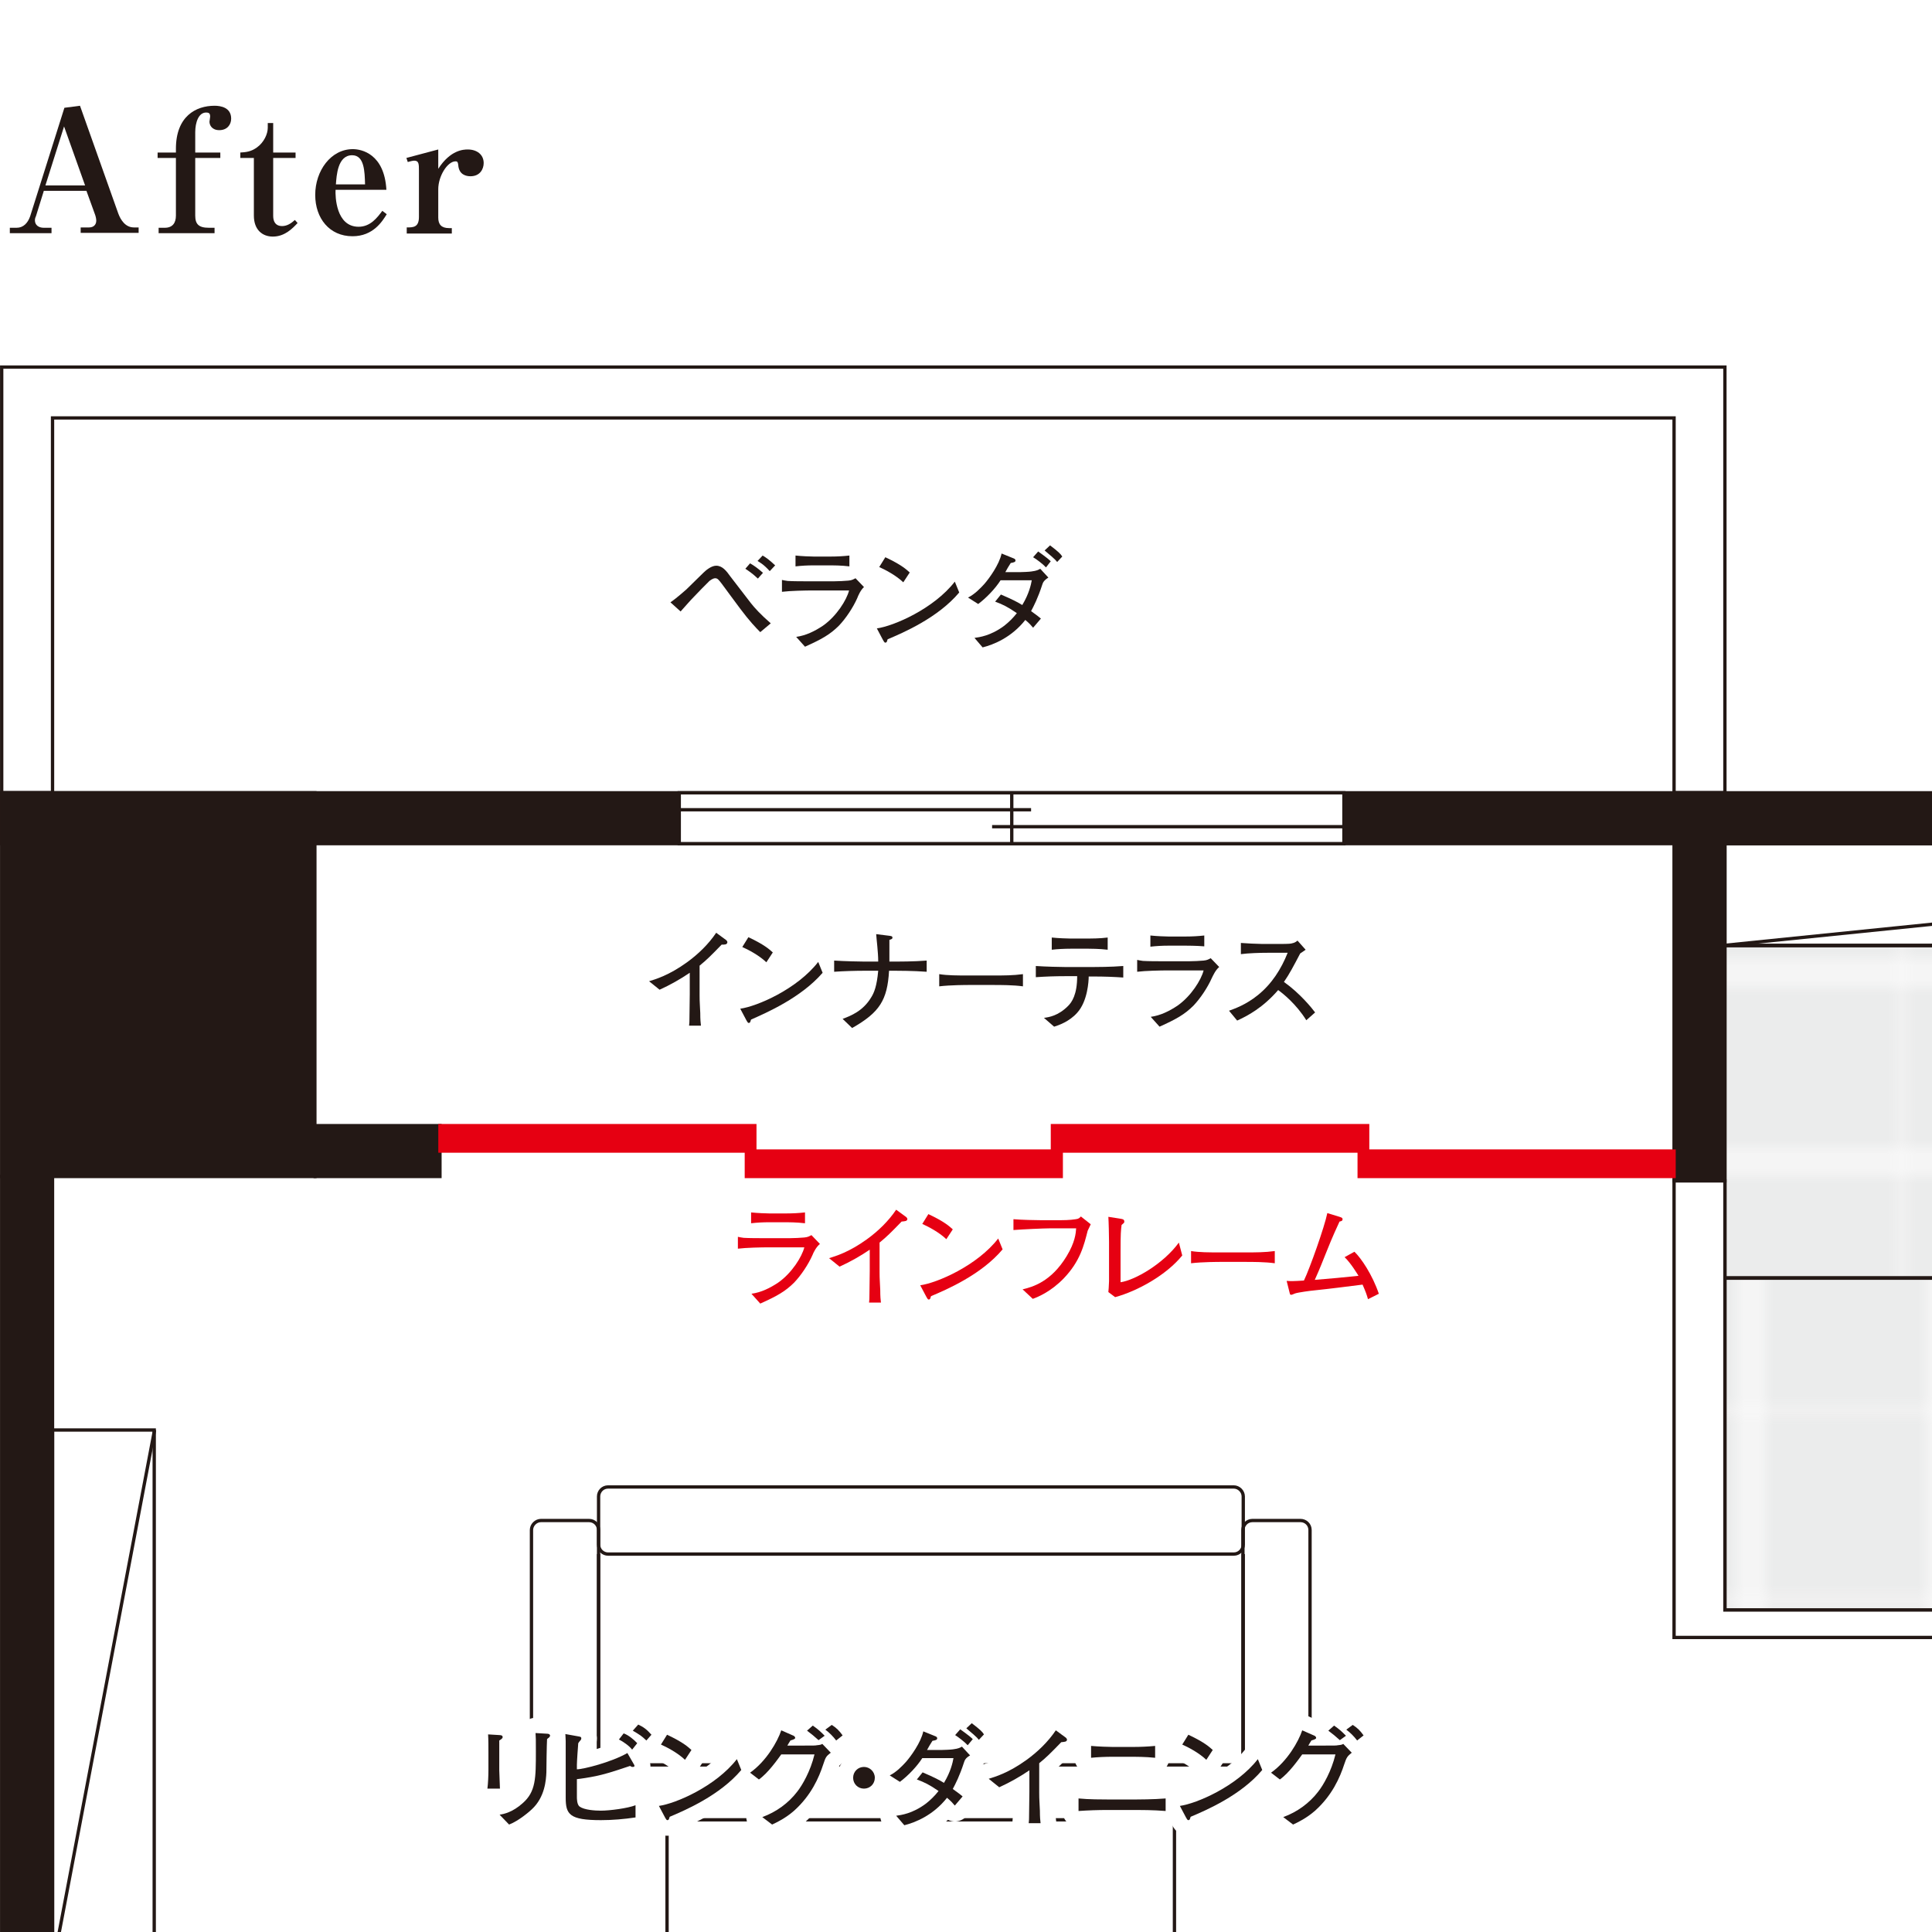 <?xml version="1.0" encoding="utf-8"?>
<!-- Generator: Adobe Illustrator 24.3.1, SVG Export Plug-In . SVG Version: 6.00 Build 0)  -->
<svg version="1.1" id="レイヤー_1" xmlns="http://www.w3.org/2000/svg" xmlns:xlink="http://www.w3.org/1999/xlink" x="0px"
	 y="0px" width="570px" height="570px" viewBox="0 0 570 570" style="enable-background:new 0 0 570 570;" xml:space="preserve">
<style type="text/css">
	.st0{fill:none;}
	.st1{clip-path:url(#SVGID_4_);fill:none;stroke:#9FA0A0;stroke-width:0.2;stroke-miterlimit:10;}
	.st2{clip-path:url(#SVGID_6_);}
	.st3{clip-path:url(#SVGID_8_);}
	.st4{clip-path:url(#SVGID_10_);}
	.st5{clip-path:url(#SVGID_12_);}
	.st6{opacity:0.5;clip-path:url(#SVGID_14_);}
	.st7{clip-path:url(#SVGID_15_);}
	.st8{clip-path:url(#SVGID_17_);fill:url(#SVGID_18_);}
	.st9{clip-path:url(#SVGID_20_);fill:url(#SVGID_22_);}
	.st10{clip-path:url(#SVGID_23_);fill:none;stroke:#FFFFFF;stroke-width:2.258;stroke-miterlimit:10;}
	.st11{clip-path:url(#SVGID_25_);fill:url(#SVGID_27_);}
	.st12{clip-path:url(#SVGID_12_);fill:none;}
	.st13{clip-path:url(#SVGID_29_);}
	.st14{clip-path:url(#SVGID_31_);}
	.st15{clip-path:url(#SVGID_33_);}
	.st16{clip-path:url(#SVGID_35_);}
	.st17{clip-path:url(#SVGID_37_);}
	.st18{opacity:0.35;clip-path:url(#SVGID_39_);}
	.st19{clip-path:url(#SVGID_40_);}
	.st20{clip-path:url(#SVGID_42_);fill:url(#SVGID_43_);}
	.st21{clip-path:url(#SVGID_40_);fill:none;stroke:#FFFFFF;stroke-width:3.622;stroke-miterlimit:10;}
	.st22{clip-path:url(#SVGID_45_);fill:url(#SVGID_46_);}
	.st23{clip-path:url(#SVGID_48_);fill:url(#SVGID_49_);}
	.st24{clip-path:url(#SVGID_51_);fill:url(#SVGID_53_);}
	.st25{clip-path:url(#SVGID_54_);fill:none;stroke:#FFFFFF;stroke-width:3.622;stroke-miterlimit:10;}
	.st26{clip-path:url(#SVGID_56_);fill:url(#SVGID_58_);}
	.st27{opacity:0.5;clip-path:url(#SVGID_60_);}
	.st28{clip-path:url(#SVGID_62_);fill:#FFFFFF;}
	.st29{clip-path:url(#SVGID_64_);}
	.st30{clip-path:url(#SVGID_66_);}
	.st31{clip-path:url(#SVGID_68_);}
	.st32{clip-path:url(#SVGID_70_);}
	.st33{clip-path:url(#SVGID_72_);}
	.st34{fill:#231815;}
	.st35{clip-path:url(#SVGID_76_);fill:none;stroke:#231815;stroke-width:0.98;stroke-miterlimit:10;}
	.st36{fill:none;stroke:#231815;stroke-width:0.98;stroke-miterlimit:10;}
	.st37{clip-path:url(#SVGID_78_);fill:none;stroke:#231815;stroke-width:0.98;stroke-miterlimit:10;}
	.st38{clip-path:url(#SVGID_80_);fill:none;stroke:#231815;stroke-width:0.98;stroke-miterlimit:10;}
	.st39{clip-path:url(#SVGID_82_);fill:none;stroke:#231815;stroke-width:0.98;stroke-miterlimit:10;}
	.st40{clip-path:url(#SVGID_84_);fill:none;stroke:#231815;stroke-width:0.98;stroke-miterlimit:10;}
	.st41{clip-path:url(#SVGID_86_);fill:none;stroke:#231815;stroke-width:0.98;stroke-miterlimit:10;}
	.st42{fill:#FFFFFF;}
	.st43{clip-path:url(#SVGID_88_);fill:none;stroke:#231815;stroke-width:0.98;stroke-linecap:square;}
	.st44{clip-path:url(#SVGID_88_);fill:#FFFFFF;}
	.st45{clip-path:url(#SVGID_90_);fill:#FFFFFF;}
	.st46{clip-path:url(#SVGID_90_);}
	.st47{clip-path:url(#SVGID_92_);fill:none;stroke:#231815;stroke-width:0.98;stroke-miterlimit:10;}
	.st48{clip-path:url(#SVGID_94_);fill:none;stroke:#231815;stroke-width:0.98;stroke-miterlimit:10;}
	.st49{clip-path:url(#SVGID_96_);fill:none;stroke:#231815;stroke-width:0.98;stroke-miterlimit:10;}
	.st50{clip-path:url(#SVGID_98_);fill:none;stroke:#231815;stroke-width:0.98;stroke-miterlimit:10;}
	.st51{fill:url(#SVGID_100_);}
	.st52{clip-path:url(#SVGID_102_);fill:none;stroke:#231815;stroke-width:0.98;stroke-miterlimit:10;}
	.st53{fill:url(#SVGID_104_);}
	.st54{clip-path:url(#SVGID_106_);fill:none;stroke:#231815;stroke-width:0.98;stroke-miterlimit:10;}
	.st55{fill:#E60012;}
	.st56{fill:none;stroke:#E60012;stroke-width:0.98;stroke-miterlimit:10;}
	.st57{clip-path:url(#SVGID_108_);fill:none;stroke:#231815;stroke-width:0.98;stroke-miterlimit:10;}
	.st58{clip-path:url(#SVGID_110_);fill:none;stroke:#231815;stroke-width:0.98;stroke-miterlimit:10;}
	.st59{clip-path:url(#SVGID_112_);fill:#FFFFFF;}
	.st60{clip-path:url(#SVGID_114_);fill:#FFFFFF;}
	.st61{clip-path:url(#SVGID_116_);fill:#FFFFFF;}
	.st62{clip-path:url(#SVGID_116_);}
	.st63{clip-path:url(#SVGID_118_);fill:#FFFFFF;}
	.st64{clip-path:url(#SVGID_120_);}
	.st65{clip-path:url(#SVGID_122_);}
	.st66{clip-path:url(#SVGID_124_);}
	.st67{clip-path:url(#SVGID_126_);}
	.st68{clip-path:url(#SVGID_128_);}
	.st69{clip-path:url(#SVGID_130_);}
	.st70{clip-path:url(#SVGID_134_);}
	.st71{clip-path:url(#SVGID_136_);}
	.st72{clip-path:url(#SVGID_140_);}
	.st73{clip-path:url(#SVGID_142_);}
	.st74{fill:none;stroke:#E60012;stroke-width:1.214;stroke-miterlimit:10;}
	.st75{fill:#A48B78;}
	.st76{clip-path:url(#SVGID_146_);fill:none;stroke:#231815;stroke-width:0.547;stroke-linecap:round;stroke-linejoin:round;}
	.st77{fill:#FEEBBE;}
	.st78{fill:none;stroke:#231815;stroke-width:0.547;stroke-linecap:round;stroke-linejoin:round;}
	.st79{fill-rule:evenodd;clip-rule:evenodd;fill:#FFF100;}
	.st80{fill:none;stroke:#231815;stroke-width:0.821;}
	.st81{clip-path:url(#SVGID_148_);fill-rule:evenodd;clip-rule:evenodd;fill:#E60012;}
	.st82{clip-path:url(#SVGID_148_);fill:#A48B78;}
	.st83{clip-path:url(#SVGID_148_);fill:none;stroke:#231815;stroke-width:0.547;stroke-linecap:round;stroke-linejoin:round;}
	.st84{clip-path:url(#SVGID_148_);fill:#FEEBBE;}
	.st85{clip-path:url(#SVGID_148_);fill-rule:evenodd;clip-rule:evenodd;fill:#FFF100;}
	.st86{clip-path:url(#SVGID_148_);fill:none;stroke:#231815;stroke-width:0.821;}
	.st87{clip-path:url(#SVGID_150_);fill:none;stroke:#231815;stroke-width:0.547;stroke-linecap:round;stroke-linejoin:round;}
	.st88{clip-path:url(#SVGID_152_);fill-rule:evenodd;clip-rule:evenodd;fill:#E60012;}
	.st89{clip-path:url(#SVGID_152_);fill:#A48B78;}
	.st90{clip-path:url(#SVGID_152_);fill:none;stroke:#231815;stroke-width:0.547;stroke-linecap:round;stroke-linejoin:round;}
	.st91{clip-path:url(#SVGID_152_);fill:#FEEBBE;}
	.st92{clip-path:url(#SVGID_154_);fill:none;stroke:#231815;stroke-width:0.547;stroke-linecap:round;stroke-linejoin:round;}
	.st93{clip-path:url(#SVGID_156_);fill-rule:evenodd;clip-rule:evenodd;fill:#E60012;}
	.st94{clip-path:url(#SVGID_156_);fill:#A48B78;}
	.st95{clip-path:url(#SVGID_156_);fill:none;stroke:#231815;stroke-width:0.547;stroke-linecap:round;stroke-linejoin:round;}
	.st96{clip-path:url(#SVGID_156_);fill:#FEEBBE;}
	.st97{clip-path:url(#SVGID_156_);fill-rule:evenodd;clip-rule:evenodd;fill:#FFF100;}
	.st98{clip-path:url(#SVGID_156_);fill:none;stroke:#231815;stroke-width:0.821;}
	.st99{clip-path:url(#SVGID_156_);}
	.st100{clip-path:url(#SVGID_156_);fill:none;stroke:#231815;stroke-width:0.547;}
	.st101{clip-path:url(#SVGID_158_);fill:none;stroke:#231815;stroke-width:0.547;stroke-linecap:round;stroke-linejoin:round;}
	.st102{clip-path:url(#SVGID_160_);fill-rule:evenodd;clip-rule:evenodd;fill:#E60012;}
	.st103{clip-path:url(#SVGID_160_);fill:#A48B78;}
	.st104{clip-path:url(#SVGID_160_);fill:none;stroke:#231815;stroke-width:0.547;stroke-linecap:round;stroke-linejoin:round;}
	.st105{clip-path:url(#SVGID_160_);fill:#FEEBBE;}
	.st106{clip-path:url(#SVGID_162_);fill-rule:evenodd;clip-rule:evenodd;fill:#E60012;}
	.st107{clip-path:url(#SVGID_162_);fill:#A48B78;}
	.st108{clip-path:url(#SVGID_162_);fill:none;stroke:#231815;stroke-width:0.547;stroke-linecap:round;stroke-linejoin:round;}
	.st109{clip-path:url(#SVGID_162_);fill:#FEEBBE;}
	.st110{clip-path:url(#SVGID_162_);fill-rule:evenodd;clip-rule:evenodd;fill:#FFF100;}
	.st111{clip-path:url(#SVGID_162_);fill:none;stroke:#231815;stroke-width:0.821;}
	.st112{clip-path:url(#SVGID_164_);fill:none;stroke:#231815;stroke-width:0.547;stroke-linecap:round;stroke-linejoin:round;}
	.st113{clip-path:url(#SVGID_166_);fill-rule:evenodd;clip-rule:evenodd;fill:#E60012;}
	.st114{clip-path:url(#SVGID_166_);fill:#A48B78;}
	.st115{clip-path:url(#SVGID_166_);fill:none;stroke:#231815;stroke-width:0.547;stroke-linecap:round;stroke-linejoin:round;}
	.st116{clip-path:url(#SVGID_166_);fill:#FEEBBE;}
	.st117{fill:none;stroke:#231815;stroke-width:0.298;stroke-linecap:round;stroke-linejoin:round;}
	.st118{fill:none;stroke:#E60012;stroke-width:2.975;stroke-miterlimit:10;}
	.st119{clip-path:url(#SVGID_168_);fill:none;stroke:#E60012;stroke-width:2.975;stroke-miterlimit:10;}
	.st120{clip-path:url(#SVGID_170_);fill:none;stroke:#231815;stroke-width:0.298;stroke-linecap:round;stroke-linejoin:round;}
	.st121{clip-path:url(#SVGID_171_);fill:none;stroke:#231815;stroke-width:0.298;stroke-linecap:round;stroke-linejoin:round;}
	.st122{clip-path:url(#SVGID_172_);fill:none;stroke:#E60012;stroke-width:2.975;stroke-miterlimit:10;}
	.st123{fill:#FFF100;}
	.st124{clip-path:url(#SVGID_173_);}
	.st125{clip-path:url(#SVGID_174_);}
</style>
<pattern  x="-277" y="-6020" width="12.8" height="12.8" patternUnits="userSpaceOnUse" id="Unnamed_Pattern_2" viewBox="0.1 -12.8 12.8 12.8" style="overflow:visible;">
	<g>
		<rect x="0.1" y="-12.8" class="st0" width="12.8" height="12.8"/>
		<g>
			<defs>
				<rect id="SVGID_2_" x="0.1" y="-12.8" width="12.8" height="12.8"/>
			</defs>
			<clipPath id="SVGID_4_">
				<use xlink:href="#SVGID_2_"  style="overflow:visible;"/>
			</clipPath>
			<line class="st1" x1="0.1" y1="0" x2="0.1" y2="-12.8"/>
			<line class="st1" x1="1.2" y1="0" x2="1.2" y2="-12.8"/>
			<line class="st1" x1="2.2" y1="0" x2="2.2" y2="-12.8"/>
			<line class="st1" x1="3.3" y1="0" x2="3.3" y2="-12.8"/>
			<line class="st1" x1="4.4" y1="0" x2="4.4" y2="-12.8"/>
			<line class="st1" x1="5.4" y1="0" x2="5.4" y2="-12.8"/>
			<line class="st1" x1="6.5" y1="0" x2="6.5" y2="-12.8"/>
			<line class="st1" x1="7.5" y1="0" x2="7.5" y2="-12.8"/>
			<line class="st1" x1="8.6" y1="0" x2="8.6" y2="-12.8"/>
			<line class="st1" x1="9.7" y1="0" x2="9.7" y2="-12.8"/>
			<line class="st1" x1="10.7" y1="0" x2="10.7" y2="-12.8"/>
			<line class="st1" x1="11.8" y1="0" x2="11.8" y2="-12.8"/>
			<line class="st1" x1="12.9" y1="0" x2="12.9" y2="-12.8"/>
		</g>
	</g>
</pattern>
<g>
	<defs>
		<rect id="SVGID_71_" y="-482.2" width="570" height="462.2"/>
	</defs>
	<clipPath id="SVGID_6_">
		<use xlink:href="#SVGID_71_"  style="overflow:visible;"/>
	</clipPath>
	
		<rect x="493.9" y="-356.1" style="clip-path:url(#SVGID_6_);fill:none;stroke:#231815;stroke-width:0.98;stroke-miterlimit:10;" width="15" height="365.2"/>
</g>
<g>
	<defs>
		<rect id="SVGID_75_" y="-482.2" width="570" height="462.2"/>
	</defs>
	<clipPath id="SVGID_8_">
		<use xlink:href="#SVGID_75_"  style="overflow:visible;"/>
	</clipPath>
	
		<rect x="0.5" y="-242.9" style="clip-path:url(#SVGID_8_);fill:none;stroke:#231815;stroke-width:0.98;stroke-miterlimit:10;" width="15" height="251.9"/>
</g>
<g>
	<defs>
		<rect id="SVGID_83_" y="-482.2" width="570" height="462.2"/>
	</defs>
	<clipPath id="SVGID_10_">
		<use xlink:href="#SVGID_83_"  style="overflow:visible;"/>
	</clipPath>
	<polygon style="clip-path:url(#SVGID_10_);fill:none;stroke:#231815;stroke-width:0.98;stroke-linecap:square;" points="
		501.4,122.2 501.4,7.7 509,7.7 509,-106.9 493.9,-106.9 493.9,7.7 493.9,122.2 	"/>
	
		<line style="clip-path:url(#SVGID_10_);fill:none;stroke:#231815;stroke-width:0.98;stroke-linecap:square;" x1="497.7" y1="7.7" x2="497.7" y2="-106.9"/>
</g>
<rect y="107.8" class="st42" width="570" height="462.2"/>
<rect x="0.5" y="233.9" class="st34" width="92.4" height="113.2"/>
<g>
	<defs>
		<rect id="SVGID_87_" y="107.8" width="570" height="462.2"/>
	</defs>
	<clipPath id="SVGID_12_">
		<use xlink:href="#SVGID_87_"  style="overflow:visible;"/>
	</clipPath>
	
		<rect x="0.5" y="233.9" style="clip-path:url(#SVGID_12_);fill:none;stroke:#231815;stroke-width:0.98;stroke-miterlimit:10;" width="92.4" height="113.2"/>
</g>
<rect x="493.9" y="233.9" class="st34" width="15" height="114.5"/>
<rect x="493.9" y="233.9" class="st36" width="15" height="114.5"/>
<rect x="0.5" y="347.1" class="st34" width="15" height="222.9"/>
<g>
	<defs>
		<rect id="SVGID_89_" y="107.8" width="570" height="462.2"/>
	</defs>
	<clipPath id="SVGID_14_">
		<use xlink:href="#SVGID_89_"  style="overflow:visible;"/>
	</clipPath>
	
		<rect x="0.5" y="347.1" style="clip-path:url(#SVGID_14_);fill:none;stroke:#231815;stroke-width:0.98;stroke-miterlimit:10;" width="15" height="251.9"/>
</g>
<rect x="0.5" y="233.9" class="st34" width="569.5" height="15"/>
<g>
	<defs>
		<rect id="SVGID_91_" y="107.8" width="570" height="462.2"/>
	</defs>
	<clipPath id="SVGID_15_">
		<use xlink:href="#SVGID_91_"  style="overflow:visible;"/>
	</clipPath>
	
		<rect x="0.5" y="233.9" style="clip-path:url(#SVGID_15_);fill:none;stroke:#231815;stroke-width:0.98;stroke-miterlimit:10;" width="818.1" height="15"/>
</g>
<rect x="93" y="332.1" class="st34" width="36.8" height="15"/>
<rect x="93" y="332.1" class="st36" width="36.8" height="15"/>
<rect x="508.9" y="475" class="st34" width="61.1" height="8.1"/>
<g>
	<defs>
		<rect id="SVGID_93_" y="107.8" width="570" height="462.2"/>
	</defs>
	<clipPath id="SVGID_17_">
		<use xlink:href="#SVGID_93_"  style="overflow:visible;"/>
	</clipPath>
	
		<rect x="508.9" y="475" style="clip-path:url(#SVGID_17_);fill:none;stroke:#231815;stroke-width:0.98;stroke-miterlimit:10;" width="309.7" height="8.1"/>
</g>
<pattern  id="SVGID_18_" xlink:href="#Unnamed_Pattern_2" patternTransform="matrix(0 4.28 4.28 0 -66478.906 48321.262)">
</pattern>
<rect x="508.9" y="278.9" style="fill:url(#SVGID_18_);" width="61.1" height="98.1"/>
<g>
	<defs>
		<rect id="SVGID_95_" y="107.8" width="570" height="462.2"/>
	</defs>
	<clipPath id="SVGID_20_">
		<use xlink:href="#SVGID_95_"  style="overflow:visible;"/>
	</clipPath>
	
		<rect x="508.9" y="278.9" style="clip-path:url(#SVGID_20_);fill:none;stroke:#231815;stroke-width:0.98;stroke-miterlimit:10;" width="98.2" height="98.1"/>
</g>
<pattern  id="SVGID_22_" xlink:href="#Unnamed_Pattern_2" patternTransform="matrix(4.28 0 0 -4.28 37868.367 86707.648)">
</pattern>
<rect x="508.9" y="377.1" style="fill:url(#SVGID_22_);" width="61.1" height="98"/>
<g>
	<defs>
		<rect id="SVGID_97_" y="107.8" width="570" height="462.2"/>
	</defs>
	<clipPath id="SVGID_23_">
		<use xlink:href="#SVGID_97_"  style="overflow:visible;"/>
	</clipPath>
	
		<rect x="508.9" y="377.1" style="clip-path:url(#SVGID_23_);fill:none;stroke:#231815;stroke-width:0.98;stroke-miterlimit:10;" width="98.2" height="98"/>
</g>
<rect x="129.8" y="332.1" class="st55" width="92.9" height="7.5"/>
<rect x="129.8" y="332.1" class="st56" width="92.9" height="7.5"/>
<rect x="220.2" y="339.6" class="st55" width="92.9" height="7.5"/>
<rect x="220.2" y="339.6" class="st56" width="92.9" height="7.5"/>
<rect x="310.5" y="332.1" class="st55" width="93" height="7.5"/>
<rect x="310.5" y="332.1" class="st56" width="93" height="7.5"/>
<rect x="401" y="339.6" class="st55" width="92.9" height="7.5"/>
<rect x="401" y="339.6" class="st56" width="92.9" height="7.5"/>
<g>
	<defs>
		<rect id="SVGID_99_" y="107.8" width="570" height="462.2"/>
	</defs>
	<clipPath id="SVGID_25_">
		<use xlink:href="#SVGID_99_"  style="overflow:visible;"/>
	</clipPath>
	
		<rect x="508.9" y="248.9" style="clip-path:url(#SVGID_25_);fill:none;stroke:#231815;stroke-width:0.98;stroke-miterlimit:10;" width="294.7" height="30.1"/>
	
		<line style="clip-path:url(#SVGID_25_);fill:none;stroke:#231815;stroke-width:0.98;stroke-miterlimit:10;" x1="508.9" y1="278.9" x2="803.6" y2="248.9"/>
	
		<rect x="15.5" y="421.9" style="clip-path:url(#SVGID_25_);fill:none;stroke:#231815;stroke-width:0.98;stroke-miterlimit:10;" width="30" height="158.6"/>
	
		<line style="clip-path:url(#SVGID_25_);fill:none;stroke:#231815;stroke-width:0.98;stroke-miterlimit:10;" x1="45.6" y1="421.9" x2="15.5" y2="580.5"/>
</g>
<polygon class="st42" points="493.9,348.4 493.9,483.1 570,483.1 570,475 508.9,475 508.9,348.4 "/>
<g>
	<defs>
		<rect id="SVGID_101_" y="107.8" width="570" height="462.2"/>
	</defs>
	<clipPath id="SVGID_27_">
		<use xlink:href="#SVGID_101_"  style="overflow:visible;"/>
	</clipPath>
	<polygon style="clip-path:url(#SVGID_27_);fill:none;stroke:#231815;stroke-width:0.98;stroke-miterlimit:10;" points="
		508.9,475 508.9,348.4 493.9,348.4 493.9,483.1 607.2,483.1 607.2,475 	"/>
	<path style="clip-path:url(#SVGID_27_);fill:none;stroke:#231815;stroke-width:0.98;stroke-miterlimit:10;" d="M176.6,517.9
		c0,1.5-1.2,2.8-2.8,2.8h-14.2c-1.5,0-2.8-1.2-2.8-2.8v-66.5c0-1.5,1.3-2.8,2.8-2.8h14.2c1.5,0,2.8,1.2,2.8,2.8V517.9z"/>
	<path style="clip-path:url(#SVGID_27_);fill:none;stroke:#231815;stroke-width:0.98;stroke-miterlimit:10;" d="M179.4,458.5
		c-1.5,0-2.8-1.2-2.8-2.8v-14.2c0-1.5,1.2-2.8,2.8-2.8H364c1.5,0,2.8,1.3,2.8,2.8v14.2c0,1.5-1.2,2.8-2.8,2.8H179.4z"/>
	
		<rect x="196.8" y="536.9" style="clip-path:url(#SVGID_27_);fill:none;stroke:#231815;stroke-width:0.98;stroke-miterlimit:10;" width="149.7" height="46.3"/>
	<path style="clip-path:url(#SVGID_27_);fill:none;stroke:#231815;stroke-width:0.98;stroke-miterlimit:10;" d="M386.5,517.9
		c0,1.5-1.2,2.8-2.8,2.8h-14.2c-1.5,0-2.8-1.2-2.8-2.8v-66.5c0-1.5,1.2-2.8,2.8-2.8h14.2c1.5,0,2.8,1.2,2.8,2.8V517.9z"/>
	<path style="clip-path:url(#SVGID_27_);fill:none;stroke:#231815;stroke-width:0.98;stroke-miterlimit:10;" d="M366.8,458.5v59.4
		c0,1.5-1.2,2.8-2.8,2.8H179.4c-1.5,0-2.8-1.2-2.8-2.8v-59.4"/>
	<polygon style="clip-path:url(#SVGID_27_);fill:none;stroke:#231815;stroke-width:0.98;stroke-miterlimit:10;" points="
		0.5,108.3 0.5,233.9 15.5,233.9 15.5,123.3 493.9,123.3 493.9,233.9 508.9,233.9 508.9,108.3 	"/>
</g>
<rect x="200.4" y="233.9" class="st42" width="196.1" height="15"/>
<rect x="200.4" y="233.9" class="st36" width="196.1" height="15"/>
<line class="st36" x1="298.5" y1="248.9" x2="298.5" y2="233.9"/>
<line class="st36" x1="396.5" y1="243.9" x2="292.7" y2="243.9"/>
<line class="st36" x1="200.4" y1="238.9" x2="304.2" y2="238.9"/>
<g>
	<defs>
		<rect id="SVGID_103_" y="107.8" width="570" height="462.2"/>
	</defs>
	<clipPath id="SVGID_29_">
		<use xlink:href="#SVGID_103_"  style="overflow:visible;"/>
	</clipPath>
	<path style="clip-path:url(#SVGID_29_);fill:#FFFFFF;" d="M203.3,307.4c-1.3,0-2.5-0.5-3.4-1.5c-0.9-1-1.3-2.3-1.2-3.5
		c0-0.5,0.1-1.1,0.1-1.3c0-0.5,0-5.2,0.1-5.8c-0.8,0.4-1.7,0.8-2.5,1.1c-0.6,0.3-1.2,0.4-1.8,0.4c-1,0-2.1-0.3-2.9-1l-3.1-2.5
		c-1.3-1.1-2-2.8-1.6-4.5c0.3-1.7,1.6-3.1,3.2-3.5c1.8-0.5,5.1-1.5,9.7-4.9c3.1-2.3,5.7-4.9,7.6-7.7c0.7-1,1.8-1.7,3.1-1.9
		c0.2,0,0.5-0.1,0.7-0.1c1,0,2,0.3,2.8,0.9l3,2.2c1.5,1.2,2.2,2.7,2.2,4.3c0,1-0.3,4.1-4,5c-1.8,1.8-2.9,2.9-4.1,4v6.6
		c0,1.2,0,1.8,0.1,2.6c0,0.7,0.1,1.4,0.1,2.7c0,1.7,0.1,2.3,0.2,3.1c0.1,1.3-0.3,2.7-1.1,3.7c-0.9,1-2.1,1.7-3.4,1.7H203.3z"/>
	<path style="clip-path:url(#SVGID_29_);fill:#FFFFFF;" d="M220.9,306.3c-3,0-4.3-2.3-4.7-3.2l-1.8-3.5c-0.7-1.3-0.7-2.9,0-4.3
		c0.7-1.3,2-2.3,3.5-2.5c4.1-0.6,14.6-5.2,19.9-12c0.9-1.1,2.2-1.8,3.7-1.8c0.2,0,0.4,0,0.6,0c1.6,0.2,3,1.3,3.7,2.8l1.3,3.2
		c0.7,1.6,0.4,3.4-0.7,4.8c-6.4,7.6-16,12.1-21.3,14.4C224,305.6,222.5,306.3,220.9,306.3 M226.1,288.6c-1.2,0-2.3-0.5-3.2-1.3
		c-1.6-1.5-4.3-3-5.7-3.6c-1.2-0.5-2.2-1.6-2.6-2.8c-0.4-1.3-0.2-2.7,0.5-3.8l1.8-2.9c0.9-1.4,2.4-2.2,4-2.2c0.7,0,1.3,0.2,2,0.5
		c5.6,2.6,7.4,4.4,8.4,5.4c1.6,1.5,1.9,4,0.7,5.8l-1.9,2.9c-0.7,1.2-2,1.9-3.3,2.1C226.4,288.5,226.2,288.6,226.1,288.6"/>
	<path style="clip-path:url(#SVGID_29_);fill:#FFFFFF;" d="M251.3,307.9c-1.2,0-2.4-0.5-3.3-1.3l-2.8-2.7c-1.1-1.1-1.6-2.7-1.3-4.2
		c0.3-1.5,1.4-2.8,2.9-3.4c2.1-0.8,4.5-1.7,6.1-4.3c0.1-0.2,0.3-0.5,0.5-0.9c-2.4,0-4.9,0.1-7.1,0.3c-0.1,0-0.2,0-0.3,0
		c-1.2,0-2.3-0.4-3.2-1.2c-0.9-0.9-1.5-2.1-1.5-3.4v-3.3c0-1.3,0.5-2.5,1.5-3.4c0.9-0.8,2-1.2,3.1-1.2c0.1,0,0.2,0,0.3,0
		c2.3,0.2,5.9,0.3,7.8,0.3c-0.1-0.8-0.3-3-0.3-3c-0.1-1.4,0.4-2.8,1.4-3.8c0.9-0.8,2-1.3,3.2-1.3c0.2,0,0.4,0,0.6,0l4,0.5
		c4.6,0.7,4.8,4.4,4.8,5.1c0,0.4-0.1,1.4-0.6,2.3c1.7,0,3.9-0.1,5.7-0.2c0.1,0,0.2,0,0.3,0c1.2,0,2.3,0.4,3.1,1.2
		c0.9,0.9,1.5,2.1,1.5,3.4v3.3c0,1.3-0.5,2.5-1.5,3.4c-0.9,0.8-2,1.2-3.1,1.2c-0.1,0-0.2,0-0.3,0c-2.2-0.2-4.8-0.2-6.6-0.3
		c-1.3,7.4-4.8,11.7-12.7,16.3C252.9,307.7,252.1,307.9,251.3,307.9"/>
	<path style="clip-path:url(#SVGID_29_);fill:#FFFFFF;" d="M301.7,295.6c-0.2,0-0.4,0-0.6,0c-1.9-0.2-4.5-0.4-8-0.4h-7.5
		c-2.3,0-5.8,0.1-8,0.4c-0.2,0-0.4,0-0.5,0c-1.1,0-2.2-0.4-3.1-1.2c-1-0.9-1.6-2.1-1.6-3.5v-3.6c0-1.3,0.6-2.6,1.6-3.5
		c0.8-0.7,1.9-1.1,3-1.1c0.2,0,0.4,0,0.7,0.1c2.1,0.3,5,0.3,7.9,0.3h7.5c2.7,0,5.4,0,8-0.4c0.2,0,0.4,0,0.6,0c1.1,0,2.2,0.4,3.1,1.2
		c1,0.9,1.6,2.1,1.6,3.5v3.6c0,1.3-0.6,2.6-1.6,3.5C304,295.2,302.9,295.6,301.7,295.6"/>
	<path style="clip-path:url(#SVGID_29_);fill:#FFFFFF;" d="M311,307.6c-1.1,0-2.2-0.4-3-1.1l-3-2.6c-1.4-1.2-1.9-3.1-1.4-4.8
		c0.5-1.7,2-3,3.8-3.3c1.2-0.2,2.7-0.4,4.4-2.1c0.2-0.2,0.5-0.5,0.6-0.9c-2.4,0-4.5,0.1-6.4,0.3c-0.1,0-0.2,0-0.4,0
		c-1.2,0-2.3-0.4-3.1-1.2c-0.9-0.9-1.5-2.1-1.5-3.4V285c0-1.3,0.5-2.5,1.5-3.4c0.8-0.8,1.9-1.2,3-1.2c0,0,0-3.8,0-3.8
		c0-1.3,0.6-2.6,1.6-3.5c0.8-0.7,1.9-1.2,3.1-1.2c0.2,0,0.4,0,0.6,0c1.6,0.2,4.2,0.3,5,0.3h5.4c1.4,0,3.6-0.1,5-0.3
		c0.2,0,0.4,0,0.6,0c1.1,0,2.2,0.4,3,1.1c1,0.9,1.6,2.1,1.6,3.5c0,0,0,3.7,0,3.8h0c1.2,0,2.3,0.4,3.1,1.2c1,0.9,1.5,2.1,1.5,3.4v3.4
		c0,1.3-0.5,2.5-1.5,3.4c-0.9,0.8-2,1.2-3.1,1.2c-0.1,0-0.2,0-0.4,0c-1.7-0.1-3.6-0.2-5.7-0.3c-0.5,2.9-1.7,6.4-4.1,9.2
		c-3.2,3.6-7.5,5-8.9,5.4C311.9,307.5,311.4,307.6,311,307.6"/>
	<path style="clip-path:url(#SVGID_29_);fill:#FFFFFF;" d="M342,307.5c-1.3,0-2.5-0.5-3.4-1.5l-2.6-2.9c-1.1-1.3-1.5-3.1-0.9-4.7
		c0.6-1.6,2-2.8,3.8-3c1.8-0.2,3.7-1,5.8-2.5c0.8-0.6,1.6-1.3,2.3-2h-2.3c-2.3,0-6.7,0.1-8.8,0.4c-0.2,0-0.3,0-0.5,0
		c-1.1,0-2.2-0.4-3.1-1.2c-1-0.9-1.5-2.1-1.5-3.4v-3.5c0-1.4,0.6-2.7,1.7-3.6c0.7-0.5,1.4-0.9,2.3-1V276c0-1.3,0.6-2.6,1.6-3.5
		c0.9-0.7,1.9-1.2,3.1-1.2c0.2,0,0.4,0,0.6,0c1.6,0.2,4,0.3,4.7,0.3h5.2c1.9,0,3.4-0.1,4.8-0.3c0.2,0,0.4,0,0.6,0
		c1.1,0,2.2,0.4,3.1,1.2c1,0.9,1.6,2.1,1.6,3.5v2.9c0.2,0.1,0.3,0.3,0.5,0.4l2.5,2.6c0.9,0.9,1.3,2.1,1.3,3.3c0,1.2-0.5,2.4-1.4,3.3
		c-0.4,0.4-0.9,1.5-1.1,2c-1.5,3.3-3.9,7-6.3,9.5c-3.1,3.2-6.2,4.8-11.5,7.2C343.2,307.4,342.6,307.5,342,307.5"/>
	<path style="clip-path:url(#SVGID_29_);fill:#FFFFFF;" d="M364.9,305.7c-1.3,0-2.6-0.6-3.5-1.6l-2.4-2.9c-1-1.2-1.3-2.7-0.9-4.2
		c0.4-1.5,1.5-2.6,2.9-3.1c1.3-0.5,4.1-1.4,7.1-3.8c1.5-1.2,2.8-2.6,4-4.3c-2.2,0-4.1,0.1-5.4,0.3c-0.2,0-0.4,0-0.6,0
		c-1.1,0-2.2-0.4-3.1-1.2c-1-0.9-1.6-2.1-1.6-3.5v-3.3c0-1.3,0.5-2.5,1.5-3.4c0.9-0.8,2-1.2,3.1-1.2c0.1,0,0.3,0,0.4,0
		c0.8,0.1,4.7,0.2,6,0.2h4.8c1.8,0,2.5,0,2.8-0.1c0.8-0.6,1.7-0.9,2.7-0.9c1.3,0,2.5,0.5,3.4,1.5l2.4,2.7c0.9,1,1.3,2.3,1.2,3.6
		c-0.2,1.3-0.9,2.5-2,3.3c-0.2,0.2-0.4,0.3-0.6,0.4c-0.8,1.6-1.6,3-2.3,4.2c3.6,3.1,6,6.2,6.9,7.4c1.3,1.9,1,4.5-0.8,6l-2.6,2.3
		c-0.9,0.8-1.9,1.2-3.1,1.2c-0.2,0-0.4,0-0.7,0c-1.3-0.2-2.5-1-3.3-2.1c-1.3-2.1-2.8-3.8-4.1-5.1c-3.8,3.5-7.5,5.5-10.4,6.9
		C366.2,305.6,365.6,305.7,364.9,305.7"/>
</g>
<g>
	<path class="st34" d="M212.9,278.7c-3.2,3.3-4.3,4.4-6.5,6.2v8.7c0,2.3,0.1,2.6,0.2,5.3c0,2,0.1,2.8,0.2,3.7h-3.5
		c0.1-0.7,0.1-1.4,0.1-1.5c0-1.2,0.1-6.7,0.1-7.8v-6.3c-2.8,1.9-5.8,3.6-8.9,5l-3.1-2.5c1.9-0.6,5.8-1.7,11.2-5.6
		c3.3-2.4,6.3-5.3,8.6-8.7l3,2.2c0.2,0.2,0.3,0.4,0.3,0.6C214.5,278.7,213.9,278.7,212.9,278.7z"/>
	<path class="st34" d="M221.6,300.8c-0.1,0.1-0.2,0.7-0.3,0.8c-0.1,0.1-0.2,0.2-0.4,0.2c-0.2,0-0.3-0.1-0.7-0.8l-1.8-3.4
		c5-0.7,16.8-5.8,23-13.8l1.3,3.2C236.3,294.4,226.1,298.8,221.6,300.8z M226.1,283.9c-2.2-2.1-5.5-3.8-7.1-4.5l1.8-2.9
		c4.9,2.3,6.3,3.7,7.2,4.5L226.1,283.9z"/>
	<path class="st34" d="M264.2,286.4h-1.9c-0.5,8.7-2.8,12.3-10.9,16.9l-2.8-2.7c2.4-0.9,6-2.3,8.4-6.3c0.9-1.4,1.7-3.4,2.1-7.9h-3.9
		c-2.9,0-6.2,0.1-9.1,0.3v-3.3c3,0.2,7.8,0.3,9.1,0.3h3.9c0-2.8-0.5-6.5-0.6-8.1l4,0.5c0.7,0.1,0.8,0.2,0.8,0.6
		c0,0.3-0.3,0.4-0.9,0.6c0,1,0,5.5,0,6.4h1.8c0.5,0,5.6,0,9.2-0.3v3.3C269.4,286.4,264.8,286.4,264.2,286.4z"/>
	<path class="st34" d="M293.2,290.6h-7.5c-0.4,0-5.3,0-8.6,0.4v-3.6c2.4,0.4,5.4,0.4,8.6,0.4h7.5c2.9,0,5.7,0,8.6-0.4v3.6
		C299,290.6,295.1,290.6,293.2,290.6z"/>
	<path class="st34" d="M322.8,288.1h-1.6c0,1.3-0.3,7.3-3.4,10.7c-2.3,2.6-5.5,3.7-6.8,4.1l-3-2.6c1.5-0.2,4.2-0.6,7.1-3.5
		c1.1-1.1,2.7-3.3,2.7-8.8h-3.6c-2.9,0-5.7,0.1-8.6,0.3V285c2.9,0.2,7.3,0.3,8.6,0.3h8.5c0.3,0,5.2,0,8.7-0.3v3.4
		C328.6,288.2,325.7,288.1,322.8,288.1z M321.2,279.9h-5.4c-1.7,0-3.9,0.1-5.5,0.3v-3.6c1.8,0.2,4.7,0.3,5.5,0.3h5.4
		c0.3,0,3.4,0,5.6-0.3v3.6C324.4,279.9,321.5,279.9,321.2,279.9z"/>
	<path class="st34" d="M357.5,288.6c-1.2,2.7-3.3,5.9-5.4,8.1c-2.6,2.6-5.1,4-10,6.2l-2.6-2.9c2.9-0.4,5.5-1.7,7.9-3.3
		c4-2.8,7-7.6,7.7-10.4h-10.3c-2.4,0-6.9,0.1-9.3,0.4v-3.5c0.5,0.1,0.9,0.2,1.7,0.3c1.6,0.1,4.6,0.1,5.9,0.1h7.8
		c1,0,3.3-0.1,4.2-0.2c1.1-0.1,1.5-0.4,2.1-0.7l2.5,2.6C358.6,286.2,357.9,287.8,357.5,288.6z M349.9,279h-5.2
		c-1.8,0-3.6,0.1-5.3,0.3V276c1.8,0.2,4.5,0.3,5.3,0.3h5.2c1.8,0,3.6-0.1,5.4-0.3v3.2C353,279,350.1,279,349.9,279z"/>
	<path class="st34" d="M385.4,301c-3-4.8-6.9-7.9-8.3-8.9c-4.5,5.2-9,7.6-12.1,9l-2.4-2.9c1.6-0.6,4.9-1.7,8.5-4.6
		c4.1-3.3,6.9-7.7,8.8-12.5H374c-2.3,0-5.6,0.1-7.9,0.4v-3.3c1,0.1,5.1,0.3,6.4,0.3h4.8c3.2,0,3.6-0.1,3.9-0.2
		c0.7-0.1,1.3-0.5,1.6-0.8l2.4,2.7c-0.6,0.4-0.8,0.6-1.6,1.1c-2,3.8-3.2,6.1-4.8,8.4c4.8,3.4,8.3,7.8,9.2,9L385.4,301z"/>
</g>
<g>
	<defs>
		<rect id="SVGID_105_" y="107.8" width="570" height="462.2"/>
	</defs>
	<clipPath id="SVGID_31_">
		<use xlink:href="#SVGID_105_"  style="overflow:visible;"/>
	</clipPath>
	<path style="clip-path:url(#SVGID_31_);fill:#FFFFFF;" d="M224.2,389.2c-1.3,0-2.5-0.5-3.4-1.5l-2.6-2.9c-1.2-1.3-1.5-3.1-0.9-4.7
		c0.6-1.6,2.1-2.8,3.8-3c1.8-0.2,3.6-1,5.8-2.5c0.8-0.6,1.6-1.3,2.3-2h-2.3c-2.3,0-6.6,0.1-8.8,0.4c-0.2,0-0.3,0-0.5,0
		c-1.1,0-2.2-0.4-3.1-1.2c-1-0.9-1.5-2.1-1.5-3.4v-3.5c0-1.4,0.6-2.7,1.7-3.6c0.7-0.5,1.4-0.9,2.3-1v-2.5c0-1.3,0.6-2.6,1.6-3.5
		c0.8-0.7,1.9-1.2,3.1-1.2c0.2,0,0.4,0,0.6,0c1.6,0.2,4,0.3,4.7,0.3h5.2c1.9,0,3.4-0.1,4.8-0.3c0.2,0,0.4,0,0.6,0
		c1.1,0,2.2,0.4,3.1,1.2c1,0.9,1.6,2.1,1.6,3.5v2.9c0.2,0.1,0.3,0.3,0.5,0.4l2.5,2.6c0.9,0.9,1.3,2.1,1.3,3.3c0,1.2-0.5,2.4-1.4,3.3
		c-0.4,0.4-0.9,1.5-1.1,2c-1.5,3.4-3.9,7-6.3,9.5c-3.1,3.2-6.2,4.8-11.5,7.2C225.5,389.1,224.9,389.2,224.2,389.2"/>
	<path style="clip-path:url(#SVGID_31_);fill:#FFFFFF;" d="M256.4,389c-1.3,0-2.5-0.5-3.4-1.5c-0.9-1-1.3-2.3-1.2-3.5
		c0-0.5,0.1-1.1,0.1-1.3c0-0.5,0-5.2,0.1-5.8c-0.8,0.4-1.7,0.8-2.5,1.1c-0.6,0.3-1.2,0.4-1.8,0.4c-1,0-2.1-0.3-2.9-1l-3.1-2.5
		c-1.3-1.1-2-2.8-1.6-4.5c0.3-1.7,1.6-3.1,3.2-3.5c1.8-0.5,5.1-1.5,9.7-4.9c3.1-2.3,5.7-4.9,7.6-7.7c0.7-1,1.8-1.7,3.1-1.9
		c0.2,0,0.5-0.1,0.7-0.1c1,0,2,0.3,2.8,0.9l3,2.2c1.5,1.2,2.2,2.7,2.2,4.3c0,1-0.3,4.1-4,5c-1.8,1.8-2.9,2.9-4.1,4v6.6
		c0,1.2,0,1.8,0.1,2.6c0,0.7,0.1,1.4,0.1,2.7c0,1.7,0.1,2.3,0.2,3.1c0.1,1.3-0.3,2.7-1.1,3.7c-0.9,1-2.1,1.7-3.4,1.7H256.4z"/>
	<path style="clip-path:url(#SVGID_31_);fill:#FFFFFF;" d="M274,388c-3,0-4.3-2.3-4.7-3.2l-1.8-3.5c-0.7-1.3-0.7-2.9,0-4.3
		c0.7-1.3,2-2.3,3.5-2.5c4.1-0.6,14.6-5.2,19.9-12c0.9-1.1,2.2-1.8,3.7-1.8c0.2,0,0.4,0,0.6,0c1.6,0.2,3,1.3,3.7,2.8l1.3,3.2
		c0.7,1.6,0.4,3.4-0.7,4.8c-6.4,7.6-16,12.1-21.3,14.4C277.1,387.2,275.6,388,274,388 M279.2,370.2c-1.2,0-2.3-0.5-3.2-1.3
		c-1.6-1.5-4.3-3-5.7-3.6c-1.2-0.5-2.2-1.6-2.6-2.8c-0.4-1.3-0.2-2.7,0.5-3.8l1.8-2.9c0.9-1.4,2.4-2.2,4-2.2c0.7,0,1.3,0.2,2,0.5
		c5.6,2.6,7.4,4.4,8.4,5.4c1.6,1.5,1.9,4,0.7,5.8l-1.9,2.9c-0.7,1.2-2,1.9-3.3,2.1C279.6,370.2,279.4,370.2,279.2,370.2"/>
	<path style="clip-path:url(#SVGID_31_);fill:#FFFFFF;" d="M304.6,387.9c-1.2,0-2.3-0.4-3.2-1.2l-3-2.8c-1.2-1.2-1.7-2.9-1.3-4.5
		s1.7-2.9,3.3-3.3c2.5-0.6,6.6-1.6,10.2-7.7c0.3-0.4,0.5-0.8,0.7-1.2h-1.7c-1.6,0-8,0.3-10.3,0.4c-0.1,0-0.2,0-0.3,0
		c-1.2,0-2.3-0.4-3.2-1.2c-0.9-0.9-1.5-2.1-1.5-3.4v-3.2c0-1.3,0.5-2.5,1.5-3.4c0.9-0.8,2-1.2,3.1-1.2c0.1,0,0.3,0,0.4,0
		c1.8,0.2,5.8,0.2,7.8,0.2h5.5c0.4,0,2.2,0,3.5-0.2c0.8-0.5,1.8-0.8,2.7-0.8c1,0,2,0.3,2.8,0.9l2.9,2.3c1.7,1.4,2.2,3.7,1.2,5.7
		l-0.7,1.4c-1.1,4.4-2.6,9.9-8.1,15.6c-4.4,4.6-9,6.5-10.7,7.1C305.8,387.8,305.2,387.9,304.6,387.9"/>
	<path style="clip-path:url(#SVGID_31_);fill:#FFFFFF;" d="M328.9,387.3c-1,0-2-0.3-2.8-0.9l-2-1.5c-1.3-1-2-2.5-1.8-4.1
		c0.1-0.8,0.1-1.4,0.2-2.9l0-3.5v-7.9c0-2-0.1-5.9-0.2-6.9c-0.2-1.4,0.3-2.9,1.4-3.9c0.9-0.8,2-1.3,3.2-1.3c0.2,0,0.5,0,0.7,0.1
		l3.8,0.6c3.5,0.5,4.8,3.2,4.8,5.4c0,1.4-0.5,2.4-1,3.1c-0.1,1-0.1,2.5-0.1,5.7v2.3c3.1-1.8,6.6-4.5,8.9-7.6
		c0.9-1.2,2.3-1.9,3.7-1.9c0.3,0,0.6,0,0.9,0.1c1.7,0.3,3.1,1.6,3.6,3.3l1,3.9c0.4,1.4,0.1,2.9-0.8,4.1c-5.5,6.9-15,11.9-22.1,13.8
		C329.7,387.2,329.3,387.3,328.9,387.3"/>
	<path style="clip-path:url(#SVGID_31_);fill:#FFFFFF;" d="M376,377.3c-0.2,0-0.4,0-0.6,0c-1.9-0.2-4.5-0.4-8-0.4H360
		c-2.3,0-5.8,0.1-8,0.4c-0.2,0-0.4,0-0.5,0c-1.1,0-2.2-0.4-3.1-1.2c-1-0.9-1.6-2.1-1.6-3.5v-3.6c0-1.3,0.6-2.6,1.6-3.5
		c0.8-0.7,1.9-1.1,3-1.1c0.2,0,0.4,0,0.7,0.1c2.1,0.3,5,0.3,7.9,0.3h7.5c2.7,0,5.4,0,8-0.4c0.2,0,0.4,0,0.6,0c1.1,0,2.2,0.4,3.1,1.2
		c1,0.9,1.6,2.1,1.6,3.5v3.6c0,1.3-0.6,2.6-1.6,3.5C378.3,376.9,377.2,377.3,376,377.3"/>
	<path style="clip-path:url(#SVGID_31_);fill:#FFFFFF;" d="M403.5,387.9c-0.7,0-1.3-0.1-1.9-0.4c-1.3-0.6-2.2-1.7-2.6-3.1
		c0-0.1-0.1-0.3-0.1-0.4c-4,0.5-6.1,0.8-10.6,1.3c-1.7,0.2-3.9,0.5-4.6,0.7c-1,0.4-1.7,0.7-2.9,0.7c-0.9,0-4-0.3-4.9-4.1l-0.8-3.4
		c-0.4-1.4,0-2.9,0.9-4.1c0.9-1.1,2.2-1.7,3.6-1.7c0.1,0,0.2,0,0.3,0c0.3,0,0.6,0,1,0c0.2,0,0.4,0,0.7,0c1.9-4.8,4.9-13.4,5.5-16.3
		c0.2-1.3,1-2.4,2.2-3.1c0.7-0.4,1.6-0.7,2.4-0.7c0.5,0,0.9,0.1,1.4,0.2l3.6,1.1c3.6,1.1,4.1,3.6,4.1,5.1c0,0.5-0.1,2.7-2,4.1
		c-0.1,0.3-0.3,0.6-0.4,1c0.4-0.1,0.8-0.2,1.2-0.2c1.2,0,2.3,0.4,3.2,1.3c2.7,2.6,6.4,8.3,8.4,14.3c0.7,2.2-0.3,4.6-2.3,5.6
		l-3.1,1.6C404.9,387.8,404.2,387.9,403.5,387.9"/>
</g>
<g>
	<path class="st55" d="M239.7,370.3c-1.2,2.7-3.3,5.9-5.4,8.1c-2.6,2.6-5.1,4-10,6.2l-2.6-2.9c2.9-0.4,5.5-1.7,7.9-3.3
		c4-2.8,7-7.6,7.7-10.4h-10.3c-2.4,0-6.9,0.1-9.3,0.4v-3.5c0.5,0.1,0.9,0.2,1.7,0.3c1.6,0.1,4.6,0.1,5.9,0.1h7.8
		c1,0,3.3-0.1,4.2-0.2c1.1-0.1,1.5-0.4,2.1-0.7l2.5,2.6C240.8,367.9,240,369.5,239.7,370.3z M232.1,360.6h-5.2
		c-1.8,0-3.6,0.1-5.3,0.3v-3.2c1.8,0.2,4.5,0.3,5.3,0.3h5.2c1.8,0,3.6-0.1,5.4-0.3v3.2C235.1,360.6,232.3,360.6,232.1,360.6z"/>
	<path class="st55" d="M266,360.4c-3.2,3.3-4.3,4.4-6.5,6.2v8.7c0,2.3,0.1,2.6,0.2,5.3c0,2,0.1,2.8,0.2,3.7h-3.5
		c0.1-0.7,0.1-1.4,0.1-1.5c0-1.2,0.1-6.7,0.1-7.8v-6.3c-2.8,1.9-5.8,3.6-8.9,5l-3.1-2.5c1.9-0.6,5.8-1.7,11.2-5.6
		c3.3-2.4,6.3-5.3,8.6-8.7l3,2.2c0.2,0.2,0.3,0.4,0.3,0.6C267.6,360.3,267,360.3,266,360.4z"/>
	<path class="st55" d="M274.7,382.4c-0.1,0.1-0.2,0.7-0.3,0.8c-0.1,0.1-0.2,0.2-0.4,0.2c-0.2,0-0.3-0.1-0.7-0.8l-1.8-3.4
		c5-0.7,16.8-5.8,23-13.8l1.3,3.2C289.5,376.1,279.2,380.5,274.7,382.4z M279.2,365.6c-2.2-2.1-5.5-3.8-7.1-4.5l1.8-2.9
		c4.9,2.3,6.3,3.7,7.2,4.5L279.2,365.6z"/>
	<path class="st55" d="M320.9,363.1c-1.1,4.3-2.2,9-7.1,14.1c-3.7,3.8-7.4,5.4-9.1,6l-3-2.8c2.9-0.7,8.4-2.2,13-9.8
		c2.5-4.1,2.7-6.8,2.8-8.2h-7.8c-1.8,0-8.3,0.3-10.7,0.5v-3.2c2.2,0.2,6.5,0.3,8.3,0.3h5.5c0.4,0,2.9,0,4.6-0.3
		c0.9-0.1,1.1-0.4,1.5-0.8l2.9,2.3C321.6,361.7,321.4,362,320.9,363.1z"/>
	<path class="st55" d="M329,382.7l-2-1.5c0.1-0.8,0.1-1.3,0.2-3.2c0-0.6,0-3.1,0-3.6v-8c0-1.6-0.1-6-0.2-7.4l3.8,0.6
		c0.5,0.1,0.9,0.2,0.9,0.8c0,0.4-0.1,0.4-0.8,1c-0.2,1.7-0.3,2.3-0.3,7.8v9.1c4.2-0.6,12.6-5.4,17.2-11.7l1,3.8
		C344.1,376.2,335.6,380.9,329,382.7z"/>
	<path class="st55" d="M367.5,372.3h-7.5c-0.4,0-5.3,0-8.6,0.4v-3.6c2.4,0.4,5.4,0.4,8.6,0.4h7.5c2.9,0,5.7,0,8.6-0.4v3.6
		C373.3,372.3,369.5,372.3,367.5,372.3z"/>
	<path class="st55" d="M403.6,383.3c-0.4-1.4-0.6-2-1.6-4.3c-6.5,0.8-8.5,1.1-14.2,1.7c-1.2,0.1-4.8,0.6-5.7,0.9
		c-0.9,0.4-1,0.4-1.2,0.4c-0.3,0-0.3-0.1-0.5-0.9l-0.8-3.2c1.1,0.1,2.1,0.1,5.1-0.1c1.7-3.5,6.1-15.9,6.9-19.9l3.6,1.1
		c0.6,0.2,0.9,0.3,0.9,0.7c0,0.5-0.4,0.6-0.9,0.7c-0.6,1.3-2.1,4.5-3.8,8.8c-1.6,3.9-1.7,4.4-3.5,8.4c6.2-0.5,6.9-0.6,12.9-1.2
		c-0.2-0.3-2.2-3.7-4.1-5.5l2.9-1.6c2,1.9,5.3,6.8,7.2,12.4L403.6,383.3z"/>
</g>
<g>
	<defs>
		<rect id="SVGID_107_" y="107.8" width="570" height="462.2"/>
	</defs>
	<clipPath id="SVGID_33_">
		<use xlink:href="#SVGID_107_"  style="overflow:visible;"/>
	</clipPath>
	<path style="clip-path:url(#SVGID_33_);fill:#FFFFFF;" d="M150.2,542.9c-1.2,0-2.5-0.5-3.3-1.4l-2.8-2.9c-1.2-1.2-1.6-3-1.1-4.6
		c0.2-0.6,0.5-1.1,0.9-1.6h0c-1.3,0-2.6-0.6-3.5-1.6c-0.9-1-1.3-2.4-1.1-3.7c0.1-0.4,0.2-1.7,0.2-4.8v-5.3c0-1.2,0-3.8-0.1-4.9
		c-0.1-1.3,0.4-2.6,1.4-3.5c0.9-0.9,2-1.3,3.3-1.3c0.1,0,3.5,0.2,3.5,0.2c3.6,0.2,5.3,2.8,5.3,5.2c0,0.8-0.2,1.9-0.9,2.9
		c0,0.8,0,6.8,0,6.8c0,0.9,0.2,4.1,0.2,5.1c1.2-1.7,1.3-4.2,1.3-10.7c0-3.6,0-3.8-0.1-5.2c-0.1-1.3,0.5-2.6,1.4-3.5
		c0.9-0.8,2-1.3,3.2-1.3c0.1,0,0.2,0,0.3,0l3.4,0.2c3.6,0.3,5.2,2.9,5.2,5.3c0,1.1-0.3,2.1-0.9,3c0,0.9,0,1.9-0.1,3
		c0,2.2-0.1,4.4-0.1,5.1c-0.2,2.6-0.5,9.3-5.8,14.1c-0.1,0.1-4.1,3.8-8.1,5.4C151.3,542.8,150.7,542.9,150.2,542.9"/>
	<path style="clip-path:url(#SVGID_33_);fill:#FFFFFF;" d="M177.3,541.6c-9.5,0-15-1.8-15-11.2v-9.8c0-2.3,0-5.1,0-6.8
		c0-0.8-0.1-1.2-0.1-1.7c-0.1-1.4,0.4-2.9,1.5-3.9c0.9-0.8,2-1.2,3.1-1.2c0.3,0,0.6,0,0.8,0.1l3.9,0.7c4.4,0.9,4.6,4.4,4.6,5.1
		c0,1.1-0.3,2.2-1,3.1c0,0.1,0,0.2,0,0.3c1.1-0.3,2.2-0.7,3.4-1.1c-0.1-0.3-0.2-0.6-0.3-0.9c-0.3-1.4,0-2.8,0.9-4l1.4-1.8
		c0.9-1.1,2.1-1.7,3.4-1.8l0.9-1c0.9-1,2.2-1.6,3.5-1.6c0.6,0,1.3,0.1,1.9,0.4c2.1,1,3.6,2.1,5.5,4.1c1.6,1.7,1.6,4.3,0.1,6.1
		l-1.5,1.8c-0.8,1-2,1.6-3.2,1.6c0,0-0.1,0-0.1,0l0,0l0,0.1c0.3,0.6,0.9,1.6,0.9,2.9c0,2.8-2.3,4.9-5.1,4.9c-0.3,0-0.6,0-0.8-0.1
		c-5,1.7-6.9,2.2-9.2,2.6c-0.4,0.1-1.1,0.2-1.9,0.4v0.6c0.6,0.1,1.4,0.1,2.5,0.1c2.3,0,6.9-0.6,8.5-1.3c0.5-0.2,1.1-0.3,1.7-0.3
		c0.9,0,1.8,0.3,2.6,0.8c1.3,0.9,2,2.3,2,3.8l0,3.6c0,2.3-1.7,4.3-4,4.6C184.4,541.3,180.8,541.6,177.3,541.6"/>
	<path style="clip-path:url(#SVGID_33_);fill:#FFFFFF;" d="M196.9,541.6c-3,0-4.3-2.3-4.7-3.2l-1.8-3.5c-0.7-1.3-0.7-2.9,0-4.3
		c0.7-1.3,2-2.3,3.5-2.5c4.1-0.6,14.6-5.2,19.9-12c0.9-1.1,2.2-1.8,3.7-1.8c0.2,0,0.4,0,0.6,0c1.6,0.2,3,1.3,3.7,2.8l1.3,3.2
		c0.7,1.6,0.4,3.4-0.7,4.8c-6.4,7.6-16,12.1-21.3,14.4C200,540.8,198.5,541.6,196.9,541.6 M202.1,523.8c-1.2,0-2.3-0.5-3.2-1.3
		c-1.6-1.5-4.4-3-5.7-3.6c-1.2-0.5-2.2-1.6-2.6-2.8c-0.4-1.3-0.2-2.7,0.5-3.8l1.8-2.9c0.9-1.4,2.4-2.2,4-2.2c0.7,0,1.3,0.2,2,0.5
		c5.6,2.7,7.4,4.4,8.4,5.4c1.6,1.5,1.9,4,0.7,5.8l-1.9,2.9c-0.7,1.2-2,1.9-3.3,2.1C202.5,523.8,202.3,523.8,202.1,523.8"/>
	<path style="clip-path:url(#SVGID_33_);fill:#FFFFFF;" d="M227.7,542.9c-1,0-2-0.3-2.8-0.9l-2.9-2.2c-1.3-1-2-2.7-1.8-4.4
		c0.2-1.7,1.4-3.1,3-3.7c3.3-1.2,6.1-3.3,8.3-6c0.7-0.8,1.4-2.1,2.2-3.5h-0.9c-1.6,2.1-3.9,4.9-6.3,6.6c-0.8,0.5-1.7,0.8-2.6,0.8
		c-1,0-2-0.3-2.8-0.9l-2.6-2c-1.2-0.9-1.8-2.3-1.8-3.8c0-1.5,0.7-2.8,1.9-3.7c3.8-2.7,6.6-7.5,7.4-10.1c0.4-1.3,1.3-2.3,2.5-2.8
		c0.6-0.3,1.2-0.4,1.9-0.4c0.7,0,1.3,0.1,1.9,0.4l2.4,1.1c0.1-0.1,0.2-0.2,0.4-0.4l1.7-1.5c0.9-0.7,1.9-1.1,3-1.1
		c0.9,0,1.8,0.3,2.6,0.8l0.1,0c0.8-0.6,1.8-1,2.8-1c0.9,0,1.7,0.2,2.5,0.7c1.8,1.1,3,2.3,4.4,4.2c1.4,2,1.1,4.7-0.7,6.3
		c0,0-1.9,1.6-1.9,1.6c0,0.1,0,0.1,0,0.2c0,1.3-0.6,2.4-1.5,3.3c-0.2,0.2-0.4,0.3-0.5,0.5c0,0.1-0.1,0.4-0.3,1
		c-1.4,4.2-3.9,10.3-9.9,15.7c-2.9,2.6-5.7,3.9-7.3,4.7C229.3,542.7,228.5,542.9,227.7,542.9"/>
	<path style="clip-path:url(#SVGID_33_);fill:#FFFFFF;" d="M254.8,532.3c-4.3,0-7.8-3.5-7.8-7.8c0-4.3,3.5-7.8,7.8-7.8
		c4.3,0,7.8,3.5,7.8,7.8C262.6,528.8,259.1,532.3,254.8,532.3"/>
	<path style="clip-path:url(#SVGID_33_);fill:#FFFFFF;" d="M266.7,543.1c-1.3,0-2.6-0.6-3.5-1.6l-2.4-2.8c-1.1-1.3-1.4-3.1-0.8-4.7
		c0.6-1.6,2.1-2.7,3.8-2.9c1-0.1,2.8-0.3,5.1-1.7c0,0-0.2-0.1-0.3-0.1c-0.1,0.1-0.2,0.2-0.3,0.2c-0.8,0.6-1.8,1-2.8,1
		c-0.9,0-1.7-0.2-2.5-0.7l-3-1.9c-1.4-0.9-2.2-2.5-2.1-4.2c0.1-1.7,1.1-3.1,2.6-3.9c1.2-0.6,2.5-2,3.4-3c1.4-1.6,3.6-4.9,4-6.8
		c0.3-1.4,1.1-2.5,2.3-3.2c0.7-0.4,1.4-0.5,2.2-0.5c0.6,0,1.2,0.1,1.8,0.4l3.7,1.5c0.2,0.1,0.5,0.2,0.7,0.4l1.3-1.4
		c0.8-0.9,1.9-1.4,3-1.5l0.6-0.6c0.9-0.9,2-1.3,3.2-1.3c1,0,1.9,0.3,2.8,0.9c2.5,1.9,3.6,2.9,4.6,4.3c1.3,1.8,1.1,4.3-0.5,5.9
		l-1.6,1.6c-0.4,0.4-0.8,0.7-1.2,0.9c0,0.4,0,0.8,0,1.3c-0.2,1.4-1,2.5-2.2,3.2c-0.6,1.7-1.1,3.1-1.7,4.5c1,0.8,1.6,1.9,1.7,3.2
		c0.1,1.3-0.3,2.5-1.1,3.5l-2.3,2.7c-0.9,1-2.2,1.6-3.5,1.6h0c-0.7,0-1.4-0.2-2-0.5c-4.3,3.8-8.9,5.4-11.6,6.1
		C267.4,543,267.1,543.1,266.7,543.1"/>
	<path style="clip-path:url(#SVGID_33_);fill:#FFFFFF;" d="M303.3,542.6c-1.3,0-2.5-0.5-3.4-1.5c-0.9-1-1.3-2.3-1.2-3.5
		c0-0.5,0.1-1.1,0.1-1.3c0-0.5,0-5.2,0.1-5.8c-0.8,0.4-1.7,0.8-2.5,1.1c-0.6,0.3-1.2,0.4-1.8,0.4c-1,0-2.1-0.3-2.9-1l-3.1-2.5
		c-1.3-1.1-2-2.8-1.6-4.5c0.3-1.7,1.6-3.1,3.2-3.5c1.8-0.5,5.1-1.5,9.7-4.9c3.1-2.3,5.7-4.8,7.6-7.7c0.7-1,1.8-1.7,3.1-1.9
		c0.2,0,0.5-0.1,0.7-0.1c1,0,2,0.3,2.8,0.9l3,2.2c1.4,1.2,2.2,2.7,2.2,4.3c0,1-0.3,4-4,5c-1.8,1.8-2.9,2.9-4.1,4v6.6
		c0,1.2,0,1.8,0.1,2.6c0,0.7,0.1,1.4,0.1,2.7c0,1.7,0.1,2.3,0.2,3.1c0.1,1.3-0.3,2.7-1.1,3.7c-0.9,1-2.1,1.7-3.4,1.7H303.3z"/>
	<path style="clip-path:url(#SVGID_33_);fill:#FFFFFF;" d="M318.1,539c-1.1,0-2.3-0.4-3.1-1.2c-1-0.9-1.5-2.1-1.5-3.4v-3.7
		c0-1.3,0.5-2.5,1.5-3.4c0.9-0.8,2-1.2,3.1-1.2c0.1,0,0.3,0,0.4,0c2.6,0.2,6.6,0.3,8.2,0.3h8.5c0.2,0,4.9,0,8.2-0.3
		c0.1,0,0.3,0,0.4,0c1.1,0,2.3,0.4,3.1,1.2c1,0.9,1.5,2.1,1.5,3.4v3.7c0,1.3-0.5,2.5-1.5,3.4c-0.9,0.8-2,1.2-3.1,1.2
		c-0.1,0-0.3,0-0.4,0c-2.1-0.2-5-0.3-8.2-0.3h-8.5c-3.3,0-5.8,0.1-8.2,0.3C318.4,539,318.2,539,318.1,539 M340.6,523.3
		c-0.2,0-0.3,0-0.5,0c-2.4-0.3-5.7-0.3-5.9-0.3h-6.2c-2.3,0-4.4,0.1-5.7,0.3c-0.2,0-0.4,0-0.6,0c-1.1,0-2.2-0.4-3.1-1.2
		c-1-0.9-1.6-2.1-1.6-3.5v-3.5c0-1.3,0.6-2.6,1.5-3.4c0.9-0.8,2-1.2,3.1-1.2c0.2,0,0.3,0,0.5,0c1.9,0.2,4.8,0.3,5.8,0.3h6.2
		c2.3,0,4.2-0.1,5.8-0.3c0.2,0,0.3,0,0.5,0c1.1,0,2.2,0.4,3.1,1.2c1,0.9,1.5,2.1,1.5,3.4v3.5c0,1.3-0.6,2.6-1.5,3.4
		C342.9,522.8,341.8,523.3,340.6,523.3"/>
	<path style="clip-path:url(#SVGID_33_);fill:#FFFFFF;" d="M350.5,541.6c-3,0-4.3-2.4-4.7-3.2l-1.8-3.5c-0.7-1.3-0.7-2.9,0-4.3
		c0.7-1.3,2-2.3,3.5-2.5c4.1-0.6,14.6-5.2,19.9-12c0.9-1.1,2.2-1.8,3.7-1.8c0.2,0,0.4,0,0.6,0c1.6,0.2,3,1.3,3.6,2.8l1.3,3.2
		c0.7,1.6,0.4,3.4-0.7,4.8c-6.4,7.6-16,12.1-21.3,14.4C353.6,540.8,352.1,541.6,350.5,541.6 M355.7,523.8c-1.2,0-2.3-0.5-3.2-1.3
		c-1.6-1.5-4.4-3-5.7-3.6c-1.2-0.5-2.2-1.6-2.6-2.8s-0.2-2.7,0.5-3.8l1.8-2.9c0.9-1.4,2.4-2.2,4-2.2c0.7,0,1.3,0.2,2,0.5
		c5.6,2.6,7.4,4.4,8.4,5.4c1.6,1.5,1.9,4,0.7,5.8l-1.9,2.9c-0.7,1.2-2,1.9-3.3,2.1C356.1,523.8,355.9,523.8,355.7,523.8"/>
	<path style="clip-path:url(#SVGID_33_);fill:#FFFFFF;" d="M381.3,542.9c-1,0-2-0.3-2.8-0.9l-2.9-2.2c-1.4-1-2-2.7-1.8-4.4
		c0.2-1.7,1.4-3.1,3-3.7c3.3-1.2,6.1-3.3,8.3-6c0.7-0.8,1.4-2.1,2.2-3.5h-0.9c-1.6,2.1-3.9,4.9-6.3,6.6c-0.8,0.5-1.7,0.8-2.6,0.8
		c-1,0-2-0.3-2.8-0.9l-2.6-2c-1.2-0.9-1.8-2.3-1.8-3.8c0-1.5,0.7-2.8,1.9-3.7c3.8-2.7,6.6-7.5,7.4-10.1c0.4-1.3,1.3-2.3,2.5-2.8
		c0.6-0.3,1.2-0.4,1.9-0.4c0.6,0,1.3,0.1,1.9,0.4l2.4,1.1c0.1-0.1,0.2-0.2,0.4-0.3l1.7-1.5c0.9-0.8,1.9-1.1,3-1.1
		c0.9,0,1.8,0.3,2.6,0.8l0.1,0c0.8-0.6,1.8-1,2.8-1c0.9,0,1.7,0.2,2.5,0.7c1.8,1.2,3,2.3,4.4,4.2c1.4,2,1.1,4.7-0.7,6.3
		c0,0-1.9,1.6-1.9,1.6v0.2c0,1.2-0.6,2.4-1.5,3.3c-0.2,0.2-0.4,0.3-0.5,0.5c0,0.1-0.1,0.4-0.3,1c-1.4,4.2-3.9,10.3-9.9,15.7
		c-2.9,2.6-5.7,3.9-7.3,4.7C382.9,542.7,382.1,542.9,381.3,542.9"/>
</g>
<g>
	<path class="st34" d="M147.3,513.5c0,1,0,3.1,0,4.1v4.7c0,1,0.2,4.5,0.2,5.4h-3.7c0.2-1.5,0.3-3.9,0.3-5.5v-5.3
		c0-1.3,0-3.9-0.1-5.2l3.3,0.2c0.7,0,1,0.2,1,0.6C148.3,512.9,147.8,513.2,147.3,513.5z M162,512.6c-0.4,0.3-0.4,0.3-0.6,0.5
		c-0.1,1.6-0.2,8.4-0.2,9.8c-0.1,2.2-0.4,7.3-4.3,10.9c-0.5,0.5-3.8,3.4-6.7,4.5l-2.8-2.9c1.2-0.2,3.8-0.7,6.8-3.4
		c3.9-3.4,3.9-7.4,3.9-15.3c0-3.7,0-3.9-0.1-5.4l3.4,0.2c0.4,0,0.9,0.1,0.9,0.7C162.2,512.2,162.2,512.4,162,512.6z"/>
	<path class="st34" d="M177.3,537c-9.3,0-10.4-1.7-10.4-6.6v-9.8c0-2.3,0-5.1,0-6.9c0-1-0.1-1.4-0.1-2.1l3.9,0.7
		c0.5,0.1,0.8,0.1,0.8,0.6c0,0.2-0.1,0.4-0.2,0.5c-0.4,0.4-0.4,0.5-0.7,0.9c-0.1,1.2-0.4,5.4-0.4,6.4l0,1.3c1.9,0,10.2-2.1,14.9-4.8
		l1.9,3.3c0.1,0.1,0.2,0.4,0.2,0.5s-0.1,0.3-0.5,0.3c-0.2,0-0.4,0-0.8-0.3c-5.9,2-7.8,2.5-10.1,3c-1.9,0.4-4.5,0.8-5.6,0.9v5.3
		c0,0.4,0,2.2,0.8,2.8c1.4,1,4.5,1.2,6.3,1.2c2.6,0,7.9-0.7,10.2-1.6l0,3.6C184.1,536.7,180.7,537,177.3,537z M186.5,516.2
		c-0.8-1.1-2.7-2.4-3.9-3l1.4-1.8c1.4,0.5,3,1.8,4,2.9L186.5,516.2z M190.7,513.5c-1.6-1.5-1.7-1.5-4-2.9l1.6-1.8
		c1.5,0.7,2.5,1.4,3.9,3L190.7,513.5z"/>
	<path class="st34" d="M197.6,536c-0.1,0.1-0.2,0.7-0.3,0.8c-0.1,0.1-0.2,0.2-0.4,0.2c-0.2,0-0.3-0.1-0.7-0.8l-1.8-3.4
		c5-0.7,16.8-5.8,23-13.8l1.3,3.2C212.4,529.7,202.1,534.1,197.6,536z M202.1,519.2c-2.2-2.1-5.5-3.8-7.1-4.5l1.8-2.9
		c4.9,2.3,6.3,3.7,7.2,4.5L202.1,519.2z"/>
	<path class="st34" d="M242.9,520.5c-1.3,4-3.6,9.2-8.6,13.7c-2.5,2.2-5,3.4-6.5,4.1l-2.9-2.2c4.1-1.5,7.7-4.1,10.3-7.5
		c1.5-1.9,3.9-6,5.1-11h-9.8c-1.1,1.5-3.9,5.5-6.6,7.4l-2.6-2c4.8-3.4,8.1-9.2,9.2-12.5l3.4,1.5c0.1,0,0.7,0.3,0.7,0.7
		c0,0.2,0,0.4-1.4,0.8c-0.6,1-0.7,1.1-0.9,1.5h5c2.9,0,3.2,0,3.7-0.1c1.1-0.1,1.3-0.2,1.6-0.4l2.5,2.6
		C243.7,518.2,243.6,518.4,242.9,520.5z M241.5,513.4c-1.6-1.4-1.8-1.6-3.4-2.8l1.7-1.5c1.7,1.2,2.2,1.7,3.5,3L241.5,513.4z
		 M246.7,513.5c-0.9-1.2-2-2.3-3.2-3.2l1.9-1.4c1.4,0.9,2.2,1.7,3.2,3.1L246.7,513.5z"/>
	<path class="st34" d="M258.1,524.5c0,1.8-1.4,3.2-3.2,3.2c-1.8,0-3.2-1.4-3.2-3.2c0-1.8,1.4-3.2,3.2-3.2
		C256.6,521.3,258.1,522.7,258.1,524.5z"/>
	<path class="st34" d="M284.4,520c-1.3,4-2.5,6.3-3.3,7.8c1.7,1.2,2.3,1.7,2.9,2.2l-2.3,2.7c-0.5-0.6-1.1-1.3-2.3-2.3
		c-4.1,5.2-9.4,7.3-12.6,8.1l-2.4-2.8c1.4-0.2,4.8-0.6,8.8-3.6c1.4-1.1,2.6-2.3,3.7-3.7c-2.6-1.8-4.2-2.6-6.4-3.4l1.7-2.1
		c3.5,1.5,5,2.3,6.3,3.1c2-3.3,2.6-6.1,2.8-7.3h-9.2c-1.6,2.5-4.2,5.2-6.6,7l-3-1.9c2-1,3.7-2.8,4.8-4c1.4-1.6,4.4-5.7,5.1-9
		l3.7,1.5c0.2,0.1,0.4,0.3,0.4,0.5c0,0.5-0.3,0.6-1.4,0.8c-0.3,0.4-1.4,2.3-1.6,2.7h4.2c0.6,0,3-0.1,3.5-0.2
		c1.6-0.2,2.1-0.5,2.6-0.8l2.4,2.6C284.8,518.7,284.6,519.4,284.4,520z M285.5,514.9c-0.8-0.9-2.9-2.5-3.7-3l1.5-1.7
		c0.2,0.2,2.5,1.7,3.7,2.9L285.5,514.9z M288.8,513.3c-0.4-0.5-0.7-0.8-1.6-1.6c-1.6-1.3-1.7-1.5-2.1-1.8l1.6-1.5
		c2.5,1.9,3.1,2.5,3.6,3.3L288.8,513.3z"/>
	<path class="st34" d="M313.1,514c-3.2,3.3-4.3,4.4-6.5,6.2v8.7c0,2.3,0.1,2.6,0.2,5.3c0,2,0.1,2.8,0.2,3.7h-3.5
		c0.1-0.7,0.1-1.4,0.1-1.5c0-1.2,0.1-6.7,0.1-7.8v-6.3c-2.8,1.9-5.8,3.6-8.9,5l-3.1-2.5c1.9-0.6,5.8-1.7,11.2-5.6
		c3.3-2.4,6.3-5.3,8.6-8.7l3,2.2c0.2,0.2,0.3,0.4,0.3,0.6C314.7,513.9,314.1,513.9,313.1,514z"/>
	<path class="st34" d="M335.3,534h-8.5c-2.9,0-5.7,0.1-8.6,0.3v-3.7c2.9,0.3,7.2,0.3,8.6,0.3h8.5c0.2,0,5,0,8.6-0.3v3.7
		C340.4,534,336.2,534,335.3,534z M334.4,518.3h-6.2c-2,0-4.4,0.1-6.3,0.3v-3.5c2.2,0.2,5.2,0.3,6.3,0.3h6.2c2.1,0,4.3-0.1,6.4-0.3
		v3.5C338.1,518.3,334.6,518.3,334.4,518.3z"/>
	<path class="st34" d="M351.3,536c-0.1,0.1-0.2,0.7-0.3,0.8c-0.1,0.1-0.2,0.2-0.4,0.2c-0.2,0-0.3-0.1-0.7-0.8l-1.8-3.4
		c5-0.7,16.8-5.8,23-13.8l1.3,3.2C366.1,529.7,355.8,534.1,351.3,536z M355.9,519.2c-2.2-2.1-5.5-3.8-7.1-4.5l1.8-2.9
		c4.9,2.3,6.3,3.7,7.2,4.5L355.9,519.2z"/>
	<path class="st34" d="M396.6,520.5c-1.3,4-3.6,9.2-8.6,13.7c-2.5,2.2-5,3.4-6.5,4.1l-2.9-2.2c4.1-1.5,7.7-4.1,10.3-7.5
		c1.5-1.9,3.9-6,5.1-11h-9.8c-1.1,1.5-3.9,5.5-6.6,7.4l-2.6-2c4.8-3.4,8.1-9.2,9.2-12.5l3.4,1.5c0.1,0,0.7,0.3,0.7,0.7
		c0,0.2,0,0.4-1.4,0.8c-0.6,1-0.7,1.1-0.9,1.5h5c2.9,0,3.2,0,3.7-0.1c1.1-0.1,1.3-0.2,1.6-0.4l2.5,2.6
		C397.5,518.2,397.3,518.4,396.6,520.5z M395.3,513.4c-1.6-1.4-1.8-1.6-3.4-2.8l1.7-1.5c1.7,1.2,2.2,1.7,3.5,3L395.3,513.4z
		 M400.4,513.5c-0.9-1.2-2-2.3-3.2-3.2l1.9-1.4c1.4,0.9,2.2,1.7,3.2,3.1L400.4,513.5z"/>
</g>
<g>
	<defs>
		<rect id="SVGID_109_" y="107.8" width="570" height="462.2"/>
	</defs>
	<clipPath id="SVGID_35_">
		<use xlink:href="#SVGID_109_"  style="overflow:visible;"/>
	</clipPath>
	<path style="clip-path:url(#SVGID_35_);fill:#FFFFFF;" d="M224.3,191.2c-1.2,0-2.4-0.5-3.3-1.4c-1.7-1.7-3.6-3.8-6.3-7.4
		c-1-1.4-2.8-3.7-4.2-5.6c-0.4,0.4-2.6,2.7-2.6,2.7c-0.7,0.7-1.6,1.7-2.4,2.7c-0.5,0.6-1,1.1-1.4,1.6c-0.9,1-2.2,1.5-3.4,1.5
		c-1.1,0-2.2-0.4-3.1-1.2l-3-2.7c-1.1-0.9-1.6-2.3-1.5-3.7c0.1-1.4,0.8-2.7,2-3.5c1.8-1.3,3.7-3,4-3.3c1.3-1.3,3.8-3.7,4.9-4.9
		c1-1,3.7-3.4,7.2-3.4c2.3,0,4.1,1,5.4,2.2l1.2-1.4c0.8-0.9,1.9-1.4,3-1.5l0.8-0.9c0.9-1,2.1-1.5,3.4-1.5c0.8,0,1.6,0.2,2.4,0.7
		c1.3,0.8,2.7,1.7,4.6,3.6c1.7,1.8,1.8,4.6,0.1,6.4l-1.6,1.7c-0.7,0.8-1.7,1.3-2.8,1.4l-0.6,0.7c-0.6,0.6-1.3,1.1-2,1.3l0.1,0.1
		c0.8,1.1,2.6,3,5.3,5.3c1,0.9,1.6,2.2,1.6,3.5c0,1.4-0.6,2.6-1.7,3.5l-3,2.5C226.4,190.8,225.4,191.2,224.3,191.2"/>
	<path style="clip-path:url(#SVGID_35_);fill:#FFFFFF;" d="M237.4,195.4c-1.3,0-2.5-0.5-3.4-1.5l-2.6-2.9c-1.2-1.3-1.5-3.1-0.9-4.7
		c0.6-1.6,2-2.8,3.8-3c1.8-0.2,3.7-1.1,5.8-2.5c0.8-0.6,1.6-1.3,2.3-2H240c-2.3,0-6.6,0.1-8.8,0.4c-0.2,0-0.3,0-0.5,0
		c-1.1,0-2.2-0.4-3.1-1.2c-1-0.9-1.5-2.1-1.5-3.4V171c0-1.4,0.6-2.7,1.7-3.6c0.7-0.5,1.5-0.9,2.3-1v-2.5c0-1.3,0.6-2.6,1.6-3.5
		c0.8-0.7,1.9-1.2,3.1-1.2c0.2,0,0.4,0,0.6,0c1.6,0.2,4,0.3,4.7,0.3h5.2c1.9,0,3.4-0.1,4.8-0.3c0.2,0,0.4,0,0.6,0
		c1.1,0,2.2,0.4,3.1,1.2c1,0.9,1.6,2.1,1.6,3.5v2.9c0.2,0.1,0.3,0.3,0.5,0.4l2.5,2.6c0.9,0.9,1.3,2.1,1.3,3.3c0,1.2-0.5,2.4-1.4,3.3
		c-0.4,0.4-0.9,1.5-1.1,2c-1.5,3.4-3.9,7-6.3,9.5c-3.1,3.2-6.2,4.8-11.5,7.2C238.7,195.2,238,195.4,237.4,195.4"/>
	<path style="clip-path:url(#SVGID_35_);fill:#FFFFFF;" d="M261.2,194.2c-3,0-4.3-2.3-4.7-3.2l-1.8-3.5c-0.7-1.3-0.7-2.9,0-4.3
		c0.7-1.3,2-2.3,3.5-2.5c4.1-0.6,14.6-5.2,19.9-12c0.9-1.1,2.2-1.8,3.7-1.8c0.2,0,0.4,0,0.6,0c1.6,0.2,3,1.3,3.7,2.8l1.3,3.2
		c0.7,1.6,0.4,3.4-0.7,4.8c-6.4,7.6-16,12.1-21.3,14.4C264.3,193.4,262.9,194.2,261.2,194.2 M266.4,176.4c-1.2,0-2.3-0.5-3.2-1.3
		c-1.6-1.5-4.3-3-5.7-3.6c-1.2-0.5-2.2-1.6-2.6-2.8c-0.4-1.3-0.2-2.7,0.5-3.8l1.8-2.9c0.9-1.4,2.4-2.2,4-2.2c0.7,0,1.3,0.1,2,0.5
		c5.6,2.6,7.4,4.4,8.4,5.4c1.6,1.5,1.9,4,0.7,5.8l-1.9,2.9c-0.7,1.2-2,1.9-3.3,2.1C266.8,176.4,266.6,176.4,266.4,176.4"/>
	<path style="clip-path:url(#SVGID_35_);fill:#FFFFFF;" d="M289.8,195.6c-1.3,0-2.6-0.6-3.5-1.6l-2.4-2.8c-1.1-1.3-1.4-3.1-0.8-4.7
		c0.6-1.6,2.1-2.7,3.8-2.9c1-0.1,2.8-0.3,5.1-1.7c0,0-0.3-0.1-0.3-0.1c-0.1,0.1-0.2,0.2-0.3,0.2c-0.8,0.6-1.8,1-2.8,1
		c-0.9,0-1.7-0.2-2.5-0.7l-3-1.9c-1.4-0.9-2.2-2.5-2.1-4.2c0.1-1.7,1.1-3.1,2.6-3.9c1.2-0.6,2.5-2,3.4-3c1.4-1.6,3.6-4.8,4-6.8
		c0.3-1.4,1.1-2.5,2.3-3.2c0.7-0.4,1.4-0.5,2.2-0.5c0.6,0,1.2,0.1,1.8,0.3l3.7,1.5c0.1,0.1,0.2,0.1,0.3,0.2c0.1,0.1,0.2,0.1,0.4,0.2
		l1.3-1.4c0.8-0.9,1.9-1.4,3-1.5l0.6-0.6c0.9-0.9,2-1.3,3.2-1.3c1,0,1.9,0.3,2.8,0.9c2.5,1.9,3.6,2.9,4.6,4.3
		c1.3,1.8,1.1,4.3-0.5,5.9l-1.6,1.6c-0.4,0.4-0.8,0.7-1.2,0.9c0,0.4,0,0.8,0,1.2c-0.2,1.4-1,2.6-2.2,3.3c-0.6,1.8-1.2,3.3-1.7,4.5
		c1,0.8,1.6,1.9,1.7,3.2c0.1,1.3-0.3,2.5-1.1,3.5l-2.3,2.7c-0.9,1-2.1,1.6-3.5,1.6h0c-0.7,0-1.4-0.2-2-0.5
		c-4.3,3.8-8.9,5.4-11.6,6.1C290.6,195.6,290.2,195.6,289.8,195.6"/>
</g>
<g>
	<path class="st34" d="M224.3,186.5c-1.4-1.4-3.2-3.3-5.9-6.9c-1.4-1.9-4.1-5.5-5.4-7.3c-1-1.3-1.3-1.7-2-1.7
		c-0.7,0-1.6,0.7-1.8,0.9c-1,1-3.3,3.3-4.5,4.6c-1.1,1.1-2.8,3.1-3.9,4.3l-3-2.7c2.2-1.5,4.4-3.6,4.7-3.8c1.3-1.3,3.8-3.7,5-4.9
		c0.8-0.8,2.4-2.1,3.8-2.1c1.8,0,3,1.5,4.2,3.2c1.4,1.8,4.3,5.6,6,7.8c1,1.3,3,3.5,5.9,6L224.3,186.5z M223.6,170.7
		c-1.7-1.6-2.8-2.3-3.7-2.9l1.4-1.6c1.2,0.7,2.2,1.4,3.8,2.8L223.6,170.7z M227.1,168.5c-1.9-2.1-3-2.6-3.6-3l1.5-1.6
		c1.2,0.7,2.2,1.5,3.7,2.9L227.1,168.5z"/>
	<path class="st34" d="M252.9,176.5c-1.2,2.7-3.3,5.9-5.4,8.1c-2.6,2.6-5.1,4-10,6.2l-2.6-2.9c2.9-0.4,5.5-1.7,7.9-3.3
		c4-2.8,7-7.6,7.7-10.4H240c-2.4,0-6.9,0.1-9.3,0.4v-3.5c0.5,0.1,0.9,0.2,1.7,0.3c1.6,0.1,4.6,0.1,5.9,0.1h7.8c1,0,3.3-0.1,4.2-0.2
		c1.1-0.1,1.5-0.4,2.1-0.7l2.5,2.6C253.9,174.1,253.2,175.7,252.9,176.5z M245.3,166.8H240c-1.8,0-3.6,0.1-5.3,0.3v-3.2
		c1.8,0.2,4.5,0.3,5.3,0.3h5.2c1.8,0,3.6-0.1,5.4-0.3v3.2C248.3,166.8,245.5,166.8,245.3,166.8z"/>
	<path class="st34" d="M261.9,188.6c-0.1,0.1-0.2,0.7-0.3,0.8c-0.1,0.1-0.2,0.2-0.4,0.2c-0.2,0-0.3-0.1-0.7-0.8l-1.8-3.4
		c5-0.7,16.8-5.8,23-13.8l1.3,3.2C276.7,182.3,266.4,186.7,261.9,188.6z M266.5,171.8c-2.2-2.1-5.5-3.8-7.1-4.5l1.8-2.9
		c4.9,2.3,6.3,3.7,7.2,4.5L266.5,171.8z"/>
	<path class="st34" d="M307.5,172.5c-1.3,4-2.5,6.3-3.3,7.8c1.7,1.2,2.3,1.7,2.9,2.2l-2.3,2.7c-0.5-0.6-1.1-1.3-2.3-2.3
		c-4.1,5.2-9.4,7.3-12.6,8.1l-2.4-2.8c1.4-0.2,4.8-0.6,8.8-3.6c1.4-1.1,2.6-2.3,3.7-3.7c-2.6-1.8-4.2-2.6-6.4-3.4l1.7-2.1
		c3.5,1.5,5,2.3,6.3,3.1c2-3.3,2.6-6.1,2.8-7.3h-9.2c-1.6,2.5-4.2,5.2-6.6,7l-3-1.9c2-1,3.7-2.8,4.8-4c1.4-1.6,4.4-5.7,5.1-9
		l3.7,1.5c0.2,0.1,0.4,0.3,0.4,0.5c0,0.5-0.3,0.6-1.4,0.8c-0.3,0.4-1.4,2.3-1.6,2.7h4.2c0.6,0,3-0.1,3.5-0.2
		c1.6-0.2,2.1-0.5,2.6-0.8l2.4,2.6C307.9,171.3,307.7,171.9,307.5,172.5z M308.6,167.4c-0.8-0.9-2.9-2.5-3.8-3l1.5-1.7
		c0.2,0.2,2.5,1.7,3.7,2.9L308.6,167.4z M311.9,165.8c-0.4-0.5-0.7-0.8-1.6-1.6c-1.6-1.3-1.7-1.5-2.1-1.8l1.6-1.5
		c2.5,1.9,3.1,2.5,3.6,3.3L311.9,165.8z"/>
</g>
<g>
	<path class="st34" d="M12.9,56.4l-2.3,7.4c-0.2,0.4-0.3,0.8-0.3,1.2c0,1.4,1.1,2.2,2.6,2.2h2.3v1.6H2.9v-1.6h2c2,0,3.3-1.4,4-3.4
		l10.1-32l4.6-0.6L34.9,63c0.7,1.9,2.1,4.1,4.6,4.1h1.4v1.6H23.8v-1.6h2.5c1.3,0,2.1-0.8,2.1-2c0-0.6-0.2-1.4-0.4-1.9l-2.5-6.9H12.9
		z M25.1,54.7l-6.2-17.4l-5.5,17.4H25.1z"/>
	<path class="st34" d="M51.9,45v-1.1c0-9.6,5.9-12.7,11.4-12.7c1.8,0,4.9,0.5,4.9,3.8c0,1.8-1.2,3.4-3.5,3.4c-2.2,0-2.9-1.5-2.9-2.5
		c0-0.2,0.2-1.2,0.2-1.5c0-0.9-0.3-1.2-1.2-1.2c-2.2,0-3.2,2.9-3.2,5.8V45h7.4v1.6h-7.4v17c0,2.5,1,3.6,4,3.6h1.7v1.6H46.8v-1.6h1.8
		c2.3,0,3.3-1.4,3.3-3.6v-17h-5.4V45H51.9z"/>
	<path class="st34" d="M80.6,46.6v17.1c0,1.8,0.8,3,2.6,3c1.5,0,2.7-0.8,3.8-1.8l0.8,0.9c-1.5,1.6-3.8,4-7.3,4c-3.1,0-5.6-2-5.6-6.2
		V46.6h-4V45c1.6-0.1,3.1-0.2,4.9-1.5c2.1-1.5,3.2-4,3.2-5.8v-1.4h1.6V45h6.6v1.6H80.6z"/>
	<path class="st34" d="M114.1,63.2c-1.3,2.1-4,6.5-10.1,6.5c-6.8,0-11-5.3-11-12.2c0-7.1,4.6-13.5,11.1-13.5c2.6,0,9.3,1.4,9.9,12
		H99c-0.1,1.9,0.1,10.9,6.8,10.9c3.5,0,5.5-2.7,7-4.7L114.1,63.2z M107.7,54.4c-0.1-3.8-0.2-8.6-3.8-8.6c-4.3,0-4.6,6-4.8,8.6H107.7
		z"/>
	<path class="st34" d="M120,67.1c1.9,0,3.6,0,3.6-3.1V50.4c0-2,0-3-1.4-3c-0.4,0-1.2,0.2-1.9,0.4l-0.4-1.2c3.7-1,5.3-1.4,9.4-2.5
		v5.7c3.6-5.6,7.5-5.7,8.7-5.7c2.7,0,4.7,1.5,4.7,4c0,1.8-1.1,3.9-3.9,3.9c-1.2,0-3.4-0.4-3.6-3.3c-0.1-0.8-0.2-1.1-0.8-1.1
		c-2.4,0-5.1,4.4-5.1,8.2v8.4c0,2,0.9,3.1,3.2,3.1h0.8v1.6H120V67.1z"/>
</g>
</svg>
